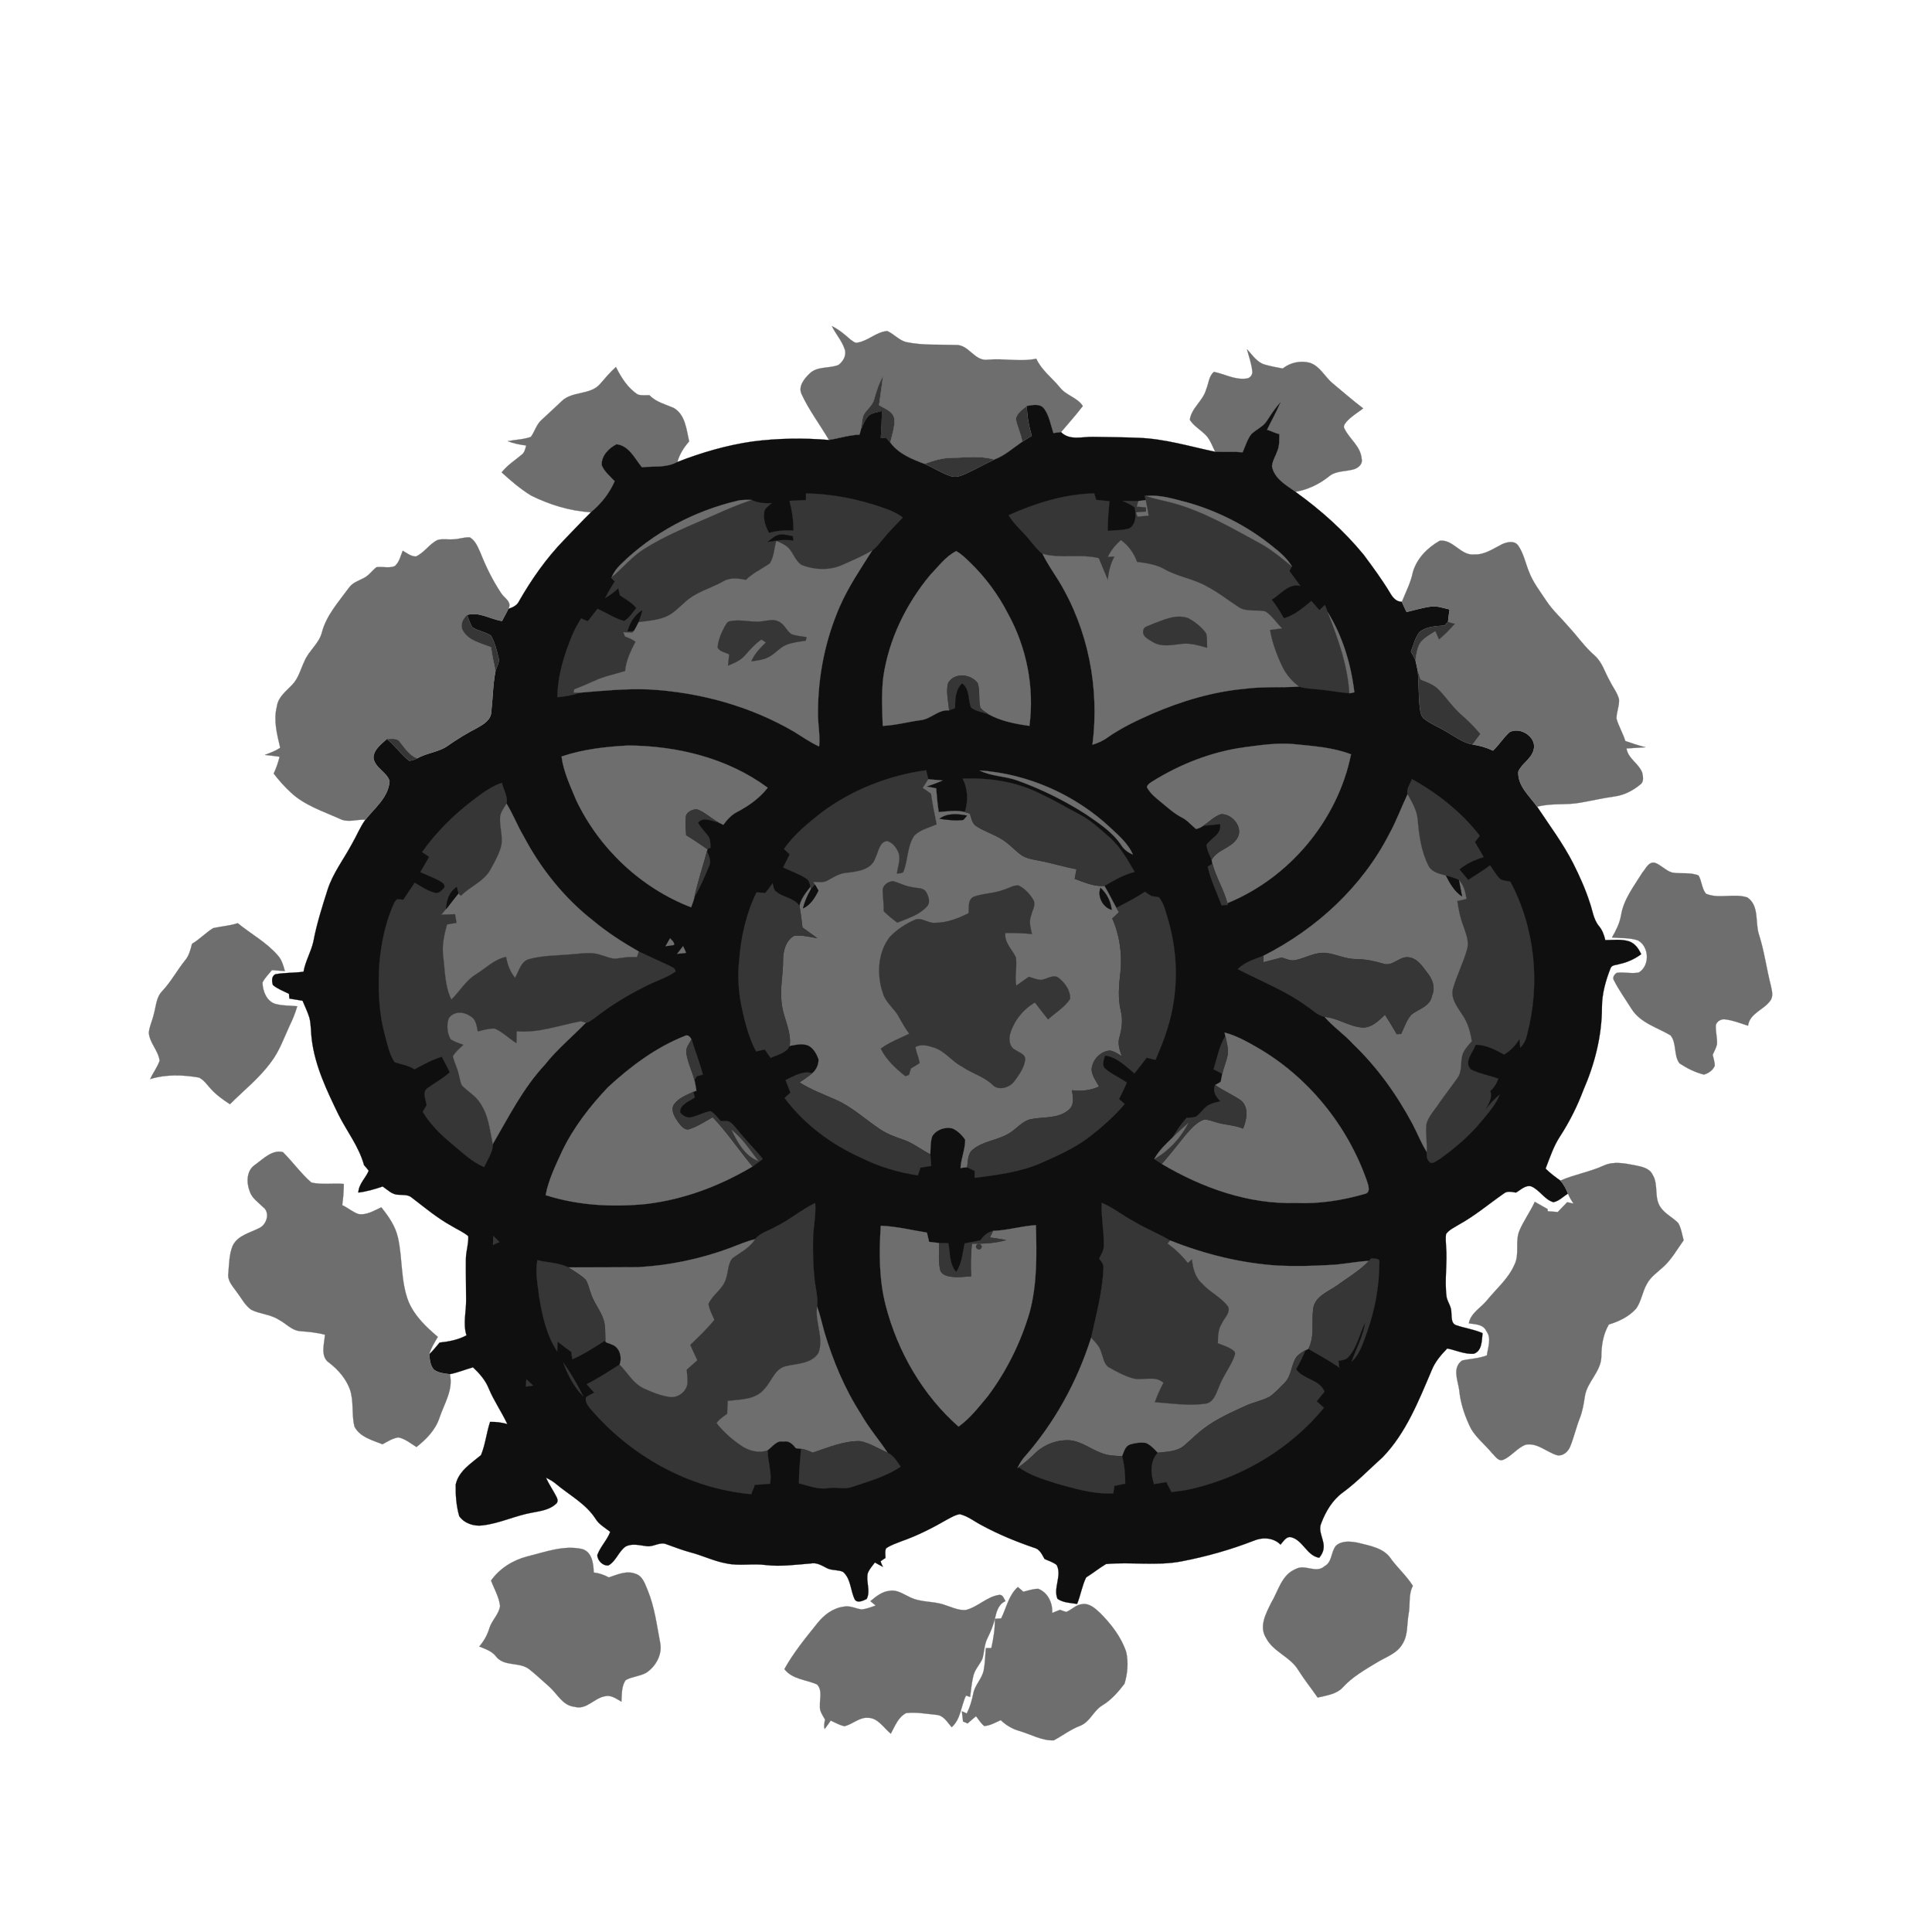 <?xml version="1.0" encoding="utf-8"?>
<!-- Generator: Adobe Illustrator 27.5.0, SVG Export Plug-In . SVG Version: 6.00 Build 0)  -->
<svg version="1.1" id="Layer_1" xmlns="http://www.w3.org/2000/svg" xmlns:xlink="http://www.w3.org/1999/xlink" x="0px" y="0px"
	 viewBox="0 0 984 984" style="enable-background:new 0 0 984 984;" xml:space="preserve">
<style type="text/css">
	.st0{fill:#6E6E6E;stroke:#6E6E6E;stroke-width:9.375000e-02;}
	.st1{fill:#363636;stroke:#363636;stroke-width:9.375000e-02;}
	.st2{fill:#0F0F0F;stroke:#0F0F0F;stroke-width:9.375000e-02;}
</style>
<path class="st0" d="M423.7,166.1c3.5,1.7,6.5,4.2,9.4,6.8c1.1,0.7,2.3,2,3.7,1.6c5.4-0.9,9.6-5.5,15.1-5.9c3.4,1.5,5.9,4.6,9.5,5.6
	c8.5,1.8,17.1,1.2,25.6,1.5c6.6-0.1,9.3,8.4,16.1,7.5c8.2-0.8,16.5,1.2,24.7-0.5c2.7,5.9,8,9.7,12,14.6c3.1,4.1,8.9,5.1,11.7,9.5
	c-3.5,4.6-7.4,8.9-11.1,13.3c-1.3,0.2-2.6,0.3-3.9,0.5c-1.4-4.2-2.1-8.8-4.7-12.4c-2.1-2.8-5.9-1.9-8.8-1.4c-2.2,1.8-5,3.6-5.6,6.5
	c0.7,4,2.7,7.7,3.3,11.7c-4.7,3.2-8.9,7.1-14.3,9.1c-7-2.1-14.3-1-21.5-0.9c-4.8,0-9.5,1.4-14,3.1c-6.5-2.4-13.2-5.1-17.5-10.9
	c0.9-4,2.4-7.9,2.1-12c-0.6-3.9-4.9-5.2-7.8-7c0.6-4.9,1.4-9.7,2-14.6c-2.1,3.5-3.3,7.5-4.4,11.4c-0.8,3.4-4,5.4-5.5,8.3
	c-0.8,2.4-0.8,5-1.3,7.4c-0.2,0.8-0.5,1.7-0.7,2.5c-5.3,0.2-10.4,1.9-15.6,2.7c-4.6-7.9-10.2-15.2-14-23.5
	c-1.7-3.9,1.4-7.7,4.1-10.3c3.9-3.9,9.9-2.5,14.7-4.4c2.5-1.8,4.3-5,3.2-8.1C428.8,173.5,425.6,170.1,423.7,166.1z"/>
<path class="st0" d="M635.1,177.9c2.8,2.9,5.1,6.7,9.1,7.8c3,0.9,6.1,1.4,9.1,2c3.9-3.1,9.1-4.2,13.9-2.9c5.2,1.8,7.5,7.1,11.5,10.4
	c5.2,4.3,10.3,8.8,15.6,12.8c-2.9,2.2-6.1,4.1-8.5,6.8c-0.8,1-1.9,2.3-1,3.6c2.5,5.2,8.2,8.9,8.7,15.2c0.7,2.5-1.4,4.5-3.6,5.3
	c-4.3,1.4-9.5,0.7-13.1,3.8c-5,4-10.8,6.7-17,7.8c-4.8-3.4-10.8-6.7-12-13c0.2-2.7,1.8-5.1,2.7-7.7c1.2-2.8,1-5.8,1.1-8.7
	c-2.2-0.4-4.2-1.6-6.3-2.2c2.2-4.6,4.8-9.1,6.8-13.9c-2.6,2.8-4.7,6.1-6.8,9.3c-1.9,3.1-5.5,4.4-8,6.9c-2.1,2.8-3,6.1-4.4,9.2
	c-4.6-0.4-9.3-0.1-14-0.3c-1.6-3.3-2.8-6.9-5.6-9.3c-2.5-2.3-5.5-4.1-7.3-7c0.8-6,6.7-9.6,8.3-15.4c1.3-3,1.3-6.8,4-9
	c5.4,1.1,10.7,4.2,16.5,3.4c1.9-0.1,3.3-2,3-3.8C637.4,185.2,636.1,181.6,635.1,177.9z"/>
<path class="st0" d="M305.6,195.6c2.6-3,5.1-6,8.1-8.7c2.7,5.4,6,10.7,11.1,14c1.9,0.7,4,0.3,6,0.4c3.3,3.5,8.1,4.6,12.4,6.5
	c5.9,3.5,6.4,11,7.8,17c-2.7,3.1-4.9,6.5-6,10.5c-5.6,3.1-12,2.1-18.1,2.7c-3.6-4.4-6.5-11-12.9-11.7c-3.9,2-7.8,5.9-7.5,10.6
	c1.3,3.4,4.3,5.6,6.6,8.2c-2.7,6.2-6.9,11.5-12.1,15.8c-10.7-0.6-21-3.8-30.5-8.5c-5.4-3.3-10.3-7.5-15-11.8c2.8-3.6,6.7-6.1,10.2-9
	c1.5-1.1,1.8-3,2.3-4.7c-3.2-0.4-6.4-1-9.4-2.2c3.9-0.8,8-0.8,11.8-2.2c2-2.8,2.8-6.3,5.4-8.6c3.5-3.2,7-6.5,10.4-9.7
	C291.6,199.1,300.6,201.3,305.6,195.6z"/>
<path class="st1" d="M445.3,203.2c1.1-3.9,2.3-7.9,4.4-11.4c-0.6,4.9-1.4,9.7-2,14.6c2.9,1.8,7.2,3.1,7.8,7c0.3,4.1-1.2,8-2.1,12
	c-0.6-0.7-1.2-1.5-1.9-2.2c-0.9-0.1-1.9-0.1-2.9-0.2c0.3-4.5,0.5-9.1,0.6-13.7c-2.2,0.7-4.7,0.9-6.6,2.3c-2,2-3,4.7-4.1,7.3
	c0.5-2.4,0.5-5,1.3-7.4C441.3,208.6,444.5,206.6,445.3,203.2z"/>
<path class="st2" d="M645.3,214.3c2.1-3.2,4.2-6.5,6.8-9.3c-2,4.8-4.6,9.3-6.8,13.9c2.1,0.6,4.1,1.8,6.3,2.2
	c-0.1,2.9,0.1,5.9-1.1,8.7c-0.9,2.6-2.5,5-2.7,7.7c1.2,6.3,7.2,9.6,12,13c12.8,9.2,24.7,19.8,34.7,32c4.7,6.3,9.4,12.7,13.5,19.5
	c1.3,2.3,3.1,4.5,6,4.5c0.7,1.8,1.6,3.5,2.4,5.2c4.1-1,8.2-2.2,12.4-2.8c3.2-0.4,6.4,0.8,9.5,1.5c-0.3,2.1-0.6,4.2-0.8,6.3
	c-0.6,0.6-1.2,1.3-1.8,1.9c-4.3,0.3-9.1,0.4-12.7,3.3c-2.3,2.9-3.1,6.6-4.4,10c0.8,1.4,1.6,2.8,2.3,4.3c0.5,1.9,0.8,3.7,1.2,5.6
	c0.6,6.4,0.3,12.8,1.1,19.2c0.3,1.9,0.6,4.1,2.4,5.3c3.1,2.4,6.9,3.9,10.3,5.9c4.5,2.5,8.8,6,14.1,7c3.6,0.5,7.1,1.5,10.4,3.1
	c3.1-2.9,5.3-6.6,8.4-9.4c5.6-3,14.2,2.6,12.3,9.1c-1.2,4.6-6,6.8-7.8,11c-0.4,7.4,5.8,12.4,9.6,17.9c6.3,9.5,13.2,18.7,18.4,28.9
	c3.2,6.4,6.1,12.8,8.3,19.6c1.5,4.1,1.9,8.8,4.8,12.3c1.7,2,2.6,4.5,3.2,7.1c4,0,8.1-0.6,12,0.6c3.1,1,5,3.8,6.3,6.6
	c-3.3,2.4-7.1,4.2-11.1,5c-1.5,0.6-3.8,0.3-4.5,2.1c-2.5,6.3-4.4,13.1-4.4,19.9c0,14.6-3.7,29-9.5,42.3c-3.1,8.2-7,16-11.8,23.4
	c-3.3,5-5.2,10.8-7.4,16.5c2.3,2.3,4.9,4.2,7.5,6.1c1.8,1.9,2.9,4.2,3.9,6.6c-2.4,1.5-4.5,3.8-7.4,4.4c-4.6-1.3-7-6.3-11.4-8.1
	c-3-0.7-5.3,1.9-7.7,3.2c-2.1-0.3-4.4-1-6.2,0.5c-7.6,5.3-14.8,11.4-23,15.9c-2.2,1.4-4.8,2.5-6.4,4.7c-0.3,2-0.1,4,0,6
	c0.8,8.7-0.9,17.5,0.3,26.2c0.6,2.7,2.5,4.9,2.4,7.7c0.3,2.3-0.3,5.7,2.6,6.6c4.4,1.5,9.1,2.1,13.3,4c-0.4,3.7-0.2,9.1-4.5,10.5
	c-4.7,0.3-9-1.8-13.5-2.7c-3.2,3.3-6.3,6.9-8,11.3c-6.6,15.5-13,31.8-24.9,44.1c-6.7,6-12.9,12.5-20.2,17.9
	c-5.3,3.8-8.8,9.7-11.1,15.8c-1.8,4.3,1.9,8.5,1.2,12.9c-0.2,1.7-1.1,3.3-2.2,4.6c-6.2-1-8.2-8.7-14-10.4c-2.8-0.8-4.1,2-5.7,3.7
	c-3.6-3.6-9.1-3.9-13.6-2c-11.8,4.6-24.2,8.1-36.7,10.5c-12.7,2.5-25.8,0.2-38.6,1.4c-3.5,2.1-6.7,4.7-10.1,6.8
	c-2.1,4.3-2.8,9.1-4.6,13.5c-3.4-0.5-7.1-0.6-10-2.6c-2.3-5.5,2.4-11.8-0.4-17.2c-1.8-1.5-4.1-2.1-6.2-3.1c-1.3-2.3-2.4-5-5.3-5.7
	c-9.1-3.1-18.1-6.8-26.6-11.4c-3.7-1.9-7.1-4.7-11.2-5.7c-2.2,0.3-4.2,1.5-6.1,2.5c-7.6,4.4-15.4,8.4-23.7,11.3
	c-2.7,1.1-5.4,1.9-7.8,3.6c-0.7,1.5-0.3,3.3-0.3,4.9c-0.9,0.5-1.7,1.1-2.5,1.7c0.3,1,0.7,1.9,1.2,2.8c-1.4-0.7-2.7-1.4-4.1-2.2
	c-1.3,1.7-2.8,3.4-3.6,5.4c-1.1,4.3,1.6,9.1-0.6,13.2c-1.7,0.8-4.6,2.3-6,0.3c-2.3-4.5-1.9-10.5-6-14.1c-2.5-1.2-5.6-0.6-8.2-1.9
	c-2.5-1.3-5.2-3-8.2-2.4c-7.6,0.6-15.3,1.7-23,0.8c-6.6-0.9-13.4,0.6-19.9-0.8c-6.4-1.1-12.3-4.1-18.6-5.7
	c-4.1-1.1-8.1-2.7-12.1-4.1c-3.3-1.4-6.6,1.5-10,1c-3.6-0.4-7.4-1.6-10.8,0.2c-3.6,2.6-4.8,7.4-8.7,9.6c-2.9,0.3-5.5-2.4-5.7-5.2
	c1.5-4.3,5-7.6,6.6-11.9c-2.6-2.1-5.7-3.7-7.5-6.7c-5-7.7-13.3-12-20.1-17.7c-1.5-1.3-3.3-2.3-5.1-3.2c1.5,3.5,3.7,6.5,5.4,9.9
	c0.6,1.1,0.8,2.7-0.4,3.5c-3.2,3-7.8,3.6-12,4.4c-8.6,1.5-16.6,5.5-25.3,6.5c-4.4,0.6-9.3-1-11.9-4.7c-1.5-5.2-1.9-10.7-1.8-16.1
	c1.5-6.9,7.9-10.8,12.9-15c2.2-5.4,2.8-11.4,4.6-16.9c3-0.1,5.9,0.3,8.8,1.1c-2.9-6.2-6.9-11.9-9.5-18.2c-1.7-4.2-4.7-7.6-8-10.7
	c-3.9,1.1-7.7,2.7-11.8,3.5c-2.7-0.3-5.8-0.6-8.1-2.3c-1.9-2.1-2.1-5.1-2.4-7.8c1.9-1.9,3.6-3.9,5.3-6c4.7-0.5,9.5-1.4,13.7-3.7
	c-1.9-5.9-0.1-12.1-0.2-18.1c0-7-0.2-14-0.1-21.1c0.1-3.8,1.4-7.5,1.2-11.3c-2.6-2.2-5.8-3.5-8.7-5.3c-7.2-4-13.4-9.2-19.9-14.2
	c-2-1.8-4.7-1.4-7.2-1.6c-3.1-0.1-5.4-2.6-7.8-4.2c-4.1,1.4-8.2,2.6-12.4,3.1c0.2-4.4,3.7-7.3,5.3-11.1c-0.7-1-1.6-2-2.4-2.9
	c-2.6-9.5-8.7-17.1-13-25.7c-5.9-12.2-11.9-24.6-13.6-38.2c-0.5-3.7-0.3-7.5-1.2-11.1c-0.9-3-2.3-5.8-3.5-8.7
	c-2.2-0.3-4.4-0.8-6.7-1.1c-0.1-0.8-0.2-1.6-0.2-2.4c-2.8-1.4-5.8-2.5-8.2-4.5c-0.6-1.8-0.8-4.6,1.3-5.5c4.7-0.9,9.6-0.6,14.3-1.3
	c0.9-5.3,3.8-10,5-15.3c1.7-9.1,4.5-17.8,7.3-26.6c2.7-8.3,8.1-15.3,12.2-22.9c2.4-4.1,4.2-8.7,7-12.6c4.7-6,11.8-11.4,12.3-19.7
	c-1.5-4.7-7.5-6.7-8.2-11.8c0.1-4.3,4-7,6.8-9.6c4.2,3.3,7.2,7.8,11.4,11.1c1.4-0.1,2.7-0.6,4-1.2c5.1-3,11.4-3.2,16.1-6.8
	c4.6-3.2,9.4-6.1,14.4-8.7c3.2-1.8,7.1-4,7.3-8.1c0.8-7,0.8-14.1,2.2-21.1c0.7-2.2,2.2-4.3,1.5-6.7c-0.9-3.8-1.9-7.7-3.8-11.1
	c-2.9-2-6.6-2.4-9.5-4.3c-1.3-2-1.9-4.2-2.7-6.3c6.2-1.8,11.8,2.2,17.8,3.1c1-2.1,2.3-4.1,3.2-6.2c2.2-0.7,4.4-1.7,5.4-3.8
	c6.4-11.2,13.9-21.9,22.9-31.2c4.6-4.7,9.1-9.6,13.8-14.2c5.2-4.3,9.4-9.6,12.1-15.8c-2.3-2.6-5.3-4.8-6.6-8.2
	c-0.3-4.7,3.6-8.6,7.5-10.6c6.4,0.7,9.3,7.3,12.9,11.7c6.1-0.6,12.5,0.4,18.1-2.7c12.3-4.8,25-8.5,38-10.4c13-1.7,26.2-1.9,39.2-0.8
	c5.2-0.8,10.3-2.5,15.6-2.7c0.2-0.8,0.5-1.7,0.7-2.5c1.1-2.6,2.1-5.3,4.1-7.3c1.9-1.4,4.4-1.6,6.6-2.3c-0.1,4.6-0.3,9.2-0.6,13.7
	c1,0.1,2,0.1,2.9,0.2c0.7,0.7,1.3,1.5,1.9,2.2c4.3,5.8,11,8.5,17.5,10.9c4.6,1.9,8.8,4.8,13.6,6.3c2.6,0.8,5.3-0.4,7.6-1.4
	c4.8-2.2,9.5-4.9,14.3-7.1c5.4-2,9.6-5.9,14.3-9.1c1.6-1.1,3.2-2,4.8-3c-1.5-5-2.4-10.1-2.5-15.2c2.9-0.5,6.7-1.4,8.8,1.4
	c2.6,3.6,3.3,8.2,4.7,12.4c1.3-0.2,2.6-0.3,3.9-0.5c4.5,4.5,11,2.2,16.5,2.4c7.7,0.1,15.4,0.2,23.1,0.5c13.3,0.5,26,4.4,38.9,7.1
	c4.7,0.2,9.4-0.1,14,0.3c1.4-3.1,2.3-6.4,4.4-9.2C639.8,218.7,643.4,217.4,645.3,214.3z"/>
<path class="st1" d="M517.4,213.3c0.6-2.9,3.4-4.7,5.6-6.5c0.1,5.1,1,10.2,2.5,15.2c-1.6,1-3.2,1.9-4.8,3
	C520.1,221,518.1,217.3,517.4,213.3z"/>
<path class="st1" d="M484.9,233.2c7.2-0.1,14.5-1.2,21.5,0.9c-4.8,2.2-9.5,4.9-14.3,7.1c-2.3,1-5,2.2-7.6,1.4
	c-4.8-1.5-9-4.4-13.6-6.3C475.4,234.6,480.1,233.2,484.9,233.2z"/>
<path class="st1" d="M410.5,251.3c13.3,0.3,26.4,2.8,38.9,7.2c3.7,1.2,7.3,2.7,10.4,5.1c-3.4,3.6-7,7.1-10.1,11
	c-1.7,2-3.3,4.2-5.5,5.8c-4.9,2.9-10.1,5.1-15.3,7.4c-6.5,2.9-14.1,2.5-20.6,0c-3.8-2.4-4.5-7.5-8.2-9.9c-1.5-1-3.1-1.7-4.7-2.4
	c-1.1,3.8-1.1,8.1-3.3,11.5c-4.1,2.8-8.7,4.9-12.2,8.4c-3.8-0.8-8-1.4-11.6,0.8c-6.5,3.6-14,5.4-19.5,10.6
	c-3.2,2.8-6.2,6.1-10.3,7.6c-4.3,1.6-8.9,1.9-13.4,2.5c0.8-2,1.4-4,2-6c-3.9,2.4-6.2,6.3-7.4,10.6c1-0.1,2.1-0.2,3.1-0.3
	c-0.1,0.2-0.5,0.8-0.6,1c-1.6,0-3.2-0.1-4.7-0.2c0.3,0.7,0.5,1.4,0.8,2.1c1.8,0.8,3.9,1.4,5.4,2.8c-2.5,4.7-4.8,9.6-5.3,14.9
	c-5.3,1.6-10.7,2.7-15.7,5c-3.4,1.5-6.7,3-10.2,4.3c-0.1,0.4-0.2,1.2-0.3,1.6c0.8,0,2.2,0.1,3,0.1c-3.6,1.4-7.5,1.9-11.3,2.3
	c0.1-11,3.4-21.6,7.6-31.7c1.2-2.9,2.8-5.7,4.5-8.4c1.1,0.5,2.3,1,3.4,1.4c1.6-2.1,3.3-4.2,4.9-6.3c4.5,1.9,8.7,4.9,13.6,6.2
	c2.6-1.5,4.2-4.3,6.2-6.6c-2.2-2.8-5.4-4.4-8.3-6.5c-0.4-1.1-0.6-2.4-0.9-3.6c-2,1.9-4.3,3.6-6.7,5c1.5-2.9,3.2-5.7,4.9-8.5
	c-0.5-0.4-1.4-1.4-1.9-1.9l0.4-0.3c5.5-4.6,10.1-10.3,16.2-14.2c11.2-7.1,23.6-12,35.7-17.3c6.3-2.9,12.7-5.5,19.2-7.8
	c3.2,1.6,6.8,1.9,10.3,1.6c-1.4,1.5-3.8,2.6-3.8,4.9c-0.5,3.6,0.7,7.2,2.5,10.3c4.1-1.1,8.3-1.5,12.4-1.1c0.1-5.1-0.7-10.2-2-15.2
	c2.8-0.1,5.6-0.3,8.4-0.4C410.5,253.5,410.5,252.4,410.5,251.3z"/>
<path class="st1" d="M513.7,262.4c13.7-6.1,28.4-10.8,43.6-11.1c0.3,1.1,0.7,2.2,1,3.3c2.3,0.2,4.5,0.5,6.8,0.7
	c-0.6,5-0.9,10.1-0.9,15.1c3.7-0.4,7.5-0.2,11.1-1.3c3.4-2.2,3.4-7.1,2.6-10.7c-1.9-1.4-4-2.3-6.1-3.3c2.6,0.1,5.3,0,8,0.1
	c-0.3,0.9-0.5,1.9-0.8,2.8c1.6,0.1,3.1,0.3,4.7,0.4c0,0.5,0,1.6,0,2.2c-1.7,0.1-3.4,0.2-5.1,0.4c0.2,0.5,0.6,1.5,0.8,2.1
	c1.8-0.2,3.7-0.3,5.6-0.5c-0.4-2.6-0.9-5.3-1.5-7.9c-0.1-0.5-0.4-1.7-0.6-2.3l0.7,0.2c4.3,1.4,8.8,2.3,13.2,3.4
	c16.4,4.4,31.1,13.2,45.9,21.2c5.5,3.2,10.4,7.3,15.3,11.3c-0.4,0.8-0.9,1.5-1.3,2.3c1.9,2.5,3.7,5.1,5.6,7.6c-6-1.5-10,4.3-14.6,7
	c2.3,3,4.4,6.2,6.2,9.5c5.5-1.5,9.7-5.3,14-8.8c1.3,1.6,2.8,3.1,4.1,4.7c0.9-0.8,1.8-1.8,2.8-2.7c0.5,1.3,1,2.6,1.5,3.8
	c5.2,13.3,10.1,26.9,11,41.2c-5.8-0.5-11.5-1.7-17.3-2.1c-2.8-0.3-5.7-0.4-8.4-1.3c-3.5-2.6-6.5-6-8.4-9.9c-2.9-6-5.3-12.4-6.4-19
	c2-0.3,4-0.5,6.1-0.8c-2.9-2.8-5.1-6.5-8.5-8.6c-4.5-1-9.6,0.5-13.6-2.2c-5.3-3.4-10.2-7.4-15.8-10.3c-6.9-4.1-15-5-22-9
	c-4.3-2.4-9.2-3.1-13.9-3.7c-1.6-4.5-4.4-8.3-8.2-11.1c-2.7,2.4-5,5.2-6.6,8.5c1.2-0.1,2.3-0.2,3.4-0.2c-2.1,3.6-3,7.8-3.5,12
	c-1.5-3.7-3.1-7.4-4.6-11.1c-9.4-2.3-19.2,0.4-28.6-2.2c-2.5-1.8-4.3-4.4-6.3-6.7C521.2,270.9,516.6,267.3,513.7,262.4z"/>
<path class="st0" d="M583.6,252.6c7.3-0.8,14.4,1.6,21.5,3.4c15.7,4.5,30.7,12.2,43.4,22.6c3.6,2.8,7.1,5.9,9.5,9.9
	c-4.9-4-9.8-8.1-15.3-11.3c-14.8-8-29.5-16.8-45.9-21.2C592.4,254.9,587.9,254,583.6,252.6z"/>
<path class="st0" d="M375.8,255c2.2-0.5,4.6-0.4,6.9-0.4c-6.5,2.3-12.9,4.9-19.2,7.8c-12.1,5.3-24.5,10.2-35.7,17.3
	c-6.1,3.9-10.7,9.6-16.2,14.2c1-2.5,2.7-4.7,4.7-6.6C332.6,271.3,353.6,260.2,375.8,255z"/>
<path class="st0" d="M579.8,255.2c0.9-0.1,2.8-0.4,3.7-0.5c0.6,2.6,1.1,5.3,1.5,7.9c-1.9,0.2-3.8,0.3-5.6,0.5
	c-0.2-0.6-0.6-1.6-0.8-2.1c1.7-0.2,3.4-0.3,5.1-0.4c0-0.6,0-1.7,0-2.2c-1.6-0.1-3.1-0.3-4.7-0.4
	C579.3,257.1,579.5,256.1,579.8,255.2z"/>
<path class="st2" d="M391,276c1.9-1.4,3.7-3.3,6.2-3.7c2.2-0.2,4.3,0.4,6.5,0.8c0.1,0.6,0.2,1.7,0.3,2.2
	C399.6,274.5,395.3,275.3,391,276z"/>
<path class="st0" d="M230.9,274.7c2.9-0.1,5.6-1.2,8.4-1c2.8,1.6,4,4.8,5.3,7.6c2.8,7.1,6.2,14.1,10.5,20.6c1.5,2.6,6,4.7,3.8,8.2
	c-0.9,2.1-2.2,4.1-3.2,6.2c-6-0.9-11.6-4.9-17.8-3.1c-2.2,2-3.8,5.2-2.1,8.1c3,5.1,9.2,6.3,14.3,8.3c0.6,4.1,1.4,8,2.3,12
	c-1.4,7-1.4,14.1-2.2,21.1c-0.2,4.1-4.1,6.3-7.3,8.1c-5,2.6-9.8,5.5-14.4,8.7c-4.7,3.6-11,3.8-16.1,6.8c-3.8-1.6-6.1-5-8.6-8.2
	c-1.4-2.4-4.4-1.7-6.8-1.7c-2.8,2.6-6.7,5.3-6.8,9.6c0.7,5.1,6.7,7.1,8.2,11.8c-0.5,8.3-7.6,13.7-12.3,19.7c-4.4-0.3-9,1.7-13.1-0.5
	c-8.5-3.8-17.8-6.8-24.7-13.2c-3.3-3-6.2-6.3-8.9-9.8c1.3-2.8,2.3-5.7,3-8.6c-2.5-0.3-5-0.7-7.5-0.9c2.6-1.1,5.4-1.9,7.8-3.7
	c-1.6-6.8-3.5-13.9-1.7-20.9c0.6-4.9,4.7-7.8,7.8-11.1c3.2-3.3,4.3-7.9,6.2-11.9c2.2-5.5,7.6-9.1,9-15c2.3-8.6,8.5-15.4,13.6-22.4
	c1.8-2.7,5-3.7,7.7-5.1c2.6-1.3,4.2-3.8,6.4-5.5c3.1-0.5,6.5,0.7,9.4-0.6c2.3-2,2.9-5.1,4-7.8c2.1,1.1,4.2,3,6.8,2.9
	c4.3-2,6.8-6.4,11-8.4C225.5,274.3,228.3,274.9,230.9,274.7z"/>
<path class="st0" d="M719.6,291.4c2-7,7.5-12.5,13.7-16c6.9-0.8,10.7,7.8,17.7,7c5.2,0.2,9.6-3,14-5.2c2.5-1.2,6.3-2,8.2,0.6
	c2.8,4,3.7,8.9,5.5,13.3c2.1,5.6,5.8,10.2,9,15.1c3.2,4.8,7.5,8.6,11.2,13c4.5,4.8,8.2,10.3,13.3,14.7c3.9,3.4,5.2,8.7,7.8,13.1
	c1.5,3.1,3.8,5.9,4.6,9.2c0.2,3.3-1.3,6.5-1.3,9.8c1.1,3.9,3.3,7.5,4.5,11.4c3.4,1.2,6.8,2.3,10.3,3.2c-3.3,0.2-6.5,0.4-9.7,0.6
	c0.8,5.2,6.2,7.6,8,12.3c0.4,1.9,1,4.6-0.9,6c-3.8,3.2-8.5,5.6-13.5,6.2c-5.7,0.8-11.3,2.1-17,3.1c-7.3,1.4-14.9,0.1-22.1,2.1
	c-3.8-5.5-10-10.5-9.6-17.9c1.8-4.2,6.6-6.4,7.8-11c1.9-6.5-6.7-12.1-12.3-9.1c-3.1,2.8-5.3,6.5-8.4,9.4c-3.3-1.6-6.8-2.6-10.4-3.1
	c1.3-1.8,2.6-3.6,4-5.4c-3.1-3.8-6.7-7.2-10.3-10.4c-4.1-3.7-7.1-8.3-10.9-12.2c-2.5-2.6-6-3.8-9.3-5.1c-0.5-1.4-0.9-2.9-1.4-4.3
	c-0.4-1.9-0.7-3.7-1.2-5.6c0.5-3.1,0.8-6.3,2.6-9c2-2.5,4.9-4,7.5-5.7c0.6,1.4,1.3,2.9,1.9,4.3c2.9-2.4,5.6-5.2,8.2-8.1
	c-1.2-0.3-2.4-0.6-3.6-1c0.2-2.1,0.5-4.2,0.8-6.3c-3.1-0.7-6.3-1.9-9.5-1.5c-4.2,0.6-8.3,1.8-12.4,2.8c-0.8-1.7-1.7-3.4-2.4-5.2
	C716,301.5,718.5,296.8,719.6,291.4z"/>
<path class="st0" d="M395.4,275.5c1.6,0.7,3.2,1.4,4.7,2.4c3.7,2.4,4.4,7.5,8.2,9.9c6.5,2.5,14.1,2.9,20.6,0
	c5.2-2.3,10.4-4.5,15.3-7.4c-5.8,9.2-12,18.3-16.4,28.3c-7.5,17.1-11.2,35.7-11.2,54.3c-0.1,5.7,1.2,11.5,0.6,17.2
	c-4.5-2.1-8.6-4.9-12.9-7.6c-22.5-13.1-48.3-20.1-74.2-21.5c-11.7-0.4-23.3,0.7-34.9,1.7c-0.8,0-2.2-0.1-3-0.1
	c0.1-0.4,0.2-1.2,0.3-1.6c3.5-1.3,6.8-2.8,10.2-4.3c5-2.3,10.4-3.4,15.7-5c0.5-5.3,2.8-10.2,5.3-14.9c-1.5-1.4-3.6-2-5.4-2.8
	c-0.3-0.7-0.5-1.4-0.8-2.1c1.5,0.1,3.1,0.2,4.7,0.2c0.1-0.2,0.5-0.8,0.6-1c0.9-1.4,1.6-2.9,2.3-4.3c4.5-0.6,9.1-0.9,13.4-2.5
	c4.1-1.5,7.1-4.8,10.3-7.6c5.5-5.2,13-7,19.5-10.6c3.6-2.2,7.8-1.6,11.6-0.8c3.5-3.5,8.1-5.6,12.2-8.4
	C394.3,283.6,394.3,279.3,395.4,275.5z"/>
<path class="st0" d="M564.3,283.6c1.6-3.3,3.9-6.1,6.6-8.5c3.8,2.8,6.6,6.6,8.2,11.1c4.7,0.6,9.6,1.3,13.9,3.7c7,4,15.1,4.9,22,9
	c5.6,2.9,10.5,6.9,15.8,10.3c4,2.7,9.1,1.2,13.6,2.2c3.4,2.1,5.6,5.8,8.5,8.6c-2.1,0.3-4.1,0.5-6.1,0.8c1.1,6.6,3.5,13,6.4,19
	c1.9,3.9,4.9,7.3,8.4,9.9c-9.2,0.6-18.4-0.1-27.6,1.1c-16.4,1.5-32.3,6.3-47.4,12.8c-7.7,3.4-15.3,7-22.2,11.8c-2.4,1.8-5.1,3-8,3.9
	c3.7-28.8-2.1-58.7-17.2-83.5c-2.8-4.5-5.9-8.9-8.2-13.7c9.4,2.6,19.2-0.1,28.6,2.2c1.5,3.7,3.1,7.4,4.6,11.1
	c0.5-4.2,1.4-8.4,3.5-12C566.6,283.4,565.5,283.5,564.3,283.6z"/>
<path class="st0" d="M473.8,292.8c4.1-4.2,7.8-9.4,13.2-12.1c2.8,1.5,5,3.8,7.3,6c7.7,7.5,14.2,16.3,19.1,25.9
	c9.5,17.2,13.5,37.6,10.9,57.1c-7.1-1-14.5-2.4-20.8-5.9c-1.5-1-3.1-1.9-4.2-3.3c-1.1-4.1,0-8.6-1.4-12.6c-3.5-4.7-11.9-5.5-15,0
	c-1.2,4.5,0.2,9.3,0.5,13.9c-5.6-0.5-9.3,4.5-14.6,5c-6.5,0.9-12.7,2.6-19.2,2.9c-0.3-8.3-0.7-16.7,0.3-25
	C452.7,325.6,461.5,307.6,473.8,292.8z"/>
<path class="st2" d="M319.7,321.5c1.2-4.3,3.5-8.2,7.4-10.6c-0.6,2-1.2,4-2,6c-0.7,1.4-1.4,2.9-2.3,4.3
	C321.8,321.3,320.7,321.4,319.7,321.5z"/>
<path class="st0" d="M687.3,353.1c-0.9-14.3-5.8-27.9-11-41.2c7.6,12.3,11.8,26.5,13.5,40.7C689.2,352.7,687.9,353,687.3,353.1z"/>
<path class="st1" d="M235.8,321.3c-1.7-2.9-0.1-6.1,2.1-8.1c0.8,2.1,1.4,4.3,2.7,6.3c2.9,1.9,6.6,2.3,9.5,4.3
	c1.9,3.4,2.9,7.3,3.8,11.1c0.7,2.4-0.8,4.5-1.5,6.7c-0.9-4-1.7-7.9-2.3-12C245,327.6,238.8,326.4,235.8,321.3z"/>
<path class="st1" d="M586.8,317.9c5.8-2.1,12.2-5.4,18.5-3c3.4,1.9,6.7,4.4,9,7.7c0.6,2.3,0.4,4.8,0.5,7.3c-4.1-1.1-8.4-2.5-12.7-2
	c-5,0.5-10.5,1.9-15.1-1c-2-1.3-5.4-2.7-4.7-5.7C582.4,319,585.2,318.8,586.8,317.9z"/>
<path class="st1" d="M388.5,316.4c2.6-0.3,5.4-1.2,7.9,0.1c3.1,1.2,4.1,4.8,6.7,6.5c2.5,0.9,5.1,1.1,7.7,1.5
	c-0.1,0.5-0.3,1.3-0.4,1.8c-3.4,0.5-6.8,0.9-9.9,2.1c-3.6,1.5-6,4.9-9.5,6.5c-2.6,1.2-5.5,1.5-8.3,1.9c1.6-3.8,4.5-6.8,7.4-9.6
	c-0.6-0.4-1.7-1.1-2.3-1.5c-3.2,2.2-5.7,5-8.2,7.9c-2.3,2.7-5.6,4.1-8.8,5.4c0.2-1.9,0.4-3.8,0.6-5.7c-2-1.1-5-1.4-5.9-3.6
	c0.3-3.8,1.9-7.3,3.6-10.6c0.7-1,1.1-2.3,2.3-2.6C377.1,315.1,382.9,317.3,388.5,316.4z"/>
<path class="st1" d="M735.7,318.6c0.6-0.6,1.2-1.3,1.8-1.9c1.2,0.4,2.4,0.7,3.6,1c-2.6,2.9-5.3,5.7-8.2,8.1
	c-0.6-1.4-1.3-2.9-1.9-4.3c-2.6,1.7-5.5,3.2-7.5,5.7c-1.8,2.7-2.1,5.9-2.6,9c-0.7-1.5-1.5-2.9-2.3-4.3c1.3-3.4,2.1-7.1,4.4-10
	C726.6,319,731.4,318.9,735.7,318.6z"/>
<path class="st1" d="M722.1,341.8c0.5,1.4,0.9,2.9,1.4,4.3c3.3,1.3,6.8,2.5,9.3,5.1c3.8,3.9,6.8,8.5,10.9,12.2
	c3.6,3.2,7.2,6.6,10.3,10.4c-1.4,1.8-2.7,3.6-4,5.4c-5.3-1-9.6-4.5-14.1-7c-3.4-2-7.2-3.5-10.3-5.9c-1.8-1.2-2.1-3.4-2.4-5.3
	C722.4,354.6,722.7,348.2,722.1,341.8z"/>
<path class="st1" d="M482.9,347.9c3.1-5.5,11.5-4.7,15,0c1.4,4,0.3,8.5,1.4,12.6c1.1,1.4,2.7,2.3,4.2,3.3c-3-1-6.3-1.5-8.9-3.4
	c-1.7-4.1-0.5-9.4-4.6-12.4c-3.5,3.4-3.5,8.2-3.6,12.7c-1,0.3-2,0.7-3,1.1C483.1,357.2,481.7,352.4,482.9,347.9z"/>
<path class="st1" d="M197,376.4c2.4,0,5.4-0.7,6.8,1.7c2.5,3.2,4.8,6.6,8.6,8.2c-1.3,0.6-2.6,1.1-4,1.2
	C204.2,384.2,201.2,379.7,197,376.4z"/>
<path class="st0" d="M633.7,380.6c8.4-1.1,16.9-2.4,25.3-1.6c9.8,1,19.8,1.6,29.1,5.2c-6.8,33.6-31.4,62.9-63,75.8
	c-1.8-7-5.8-13.1-7.6-20.1c-0.1-0.5-0.3-1.5-0.4-2c2.9-5.2,9.8-5.9,12.9-10.8c3.6-5.3-2.3-12.7-8.1-12.4c-3.5,1.1-6.1,4-9.1,5.9
	c-1.1,0.8-2.3,1.4-3.7,1.6c-2.3-1.9-4.3-4.4-7.1-5.8c-3.9-2-7.2-5-10.6-7.8c-2.7-2.2-5.6-4.5-7.3-7.7c0.4-1.4,1.7-2.2,2.8-2.9
	C601.2,389.1,617.1,382.9,633.7,380.6z"/>
<path class="st0" d="M286,385.3c10.9-3.7,22.5-5,34-5.6c25,0.2,50.6,6.4,71,21.5c-4.1,5.3-9.6,9.2-15.5,12.3c-3,1.5-5.2,4-7.1,6.6
	c-0.8-0.4-1.6-0.8-2.4-1.2c-3.8-2-6.9-5.2-11-6.7c-2.5,0-5.9,1.5-5.7,4.5c-0.3,2.9,0,5.8,0.2,8.7c3.7,2.2,7.3,4.7,10.8,7.1l-0.2,1
	c-2.1,7.8-4.7,15.5-6.4,23.4c-0.4,1.8-1.1,3.5-1.7,5.2c-25.5-9.8-46.8-29.9-58.5-54.5C290.5,400.4,287,393.1,286,385.3z"/>
<path class="st1" d="M418.7,413.6c15.4-11.4,34-18.7,53-21.3c0.4,1.5,0.7,3.1,1.1,4.6c-0.9,1.5-1.9,2.9-2.8,4.4
	c1.4,0.9,2.8,1.9,4.2,2.9c0.8,5.3,1.8,10.5,2.9,15.7c-3.9,1.7-8.3,2.7-11.4,5.7c-3.5,5.3-3.2,12-5.3,17.9c-0.4,1.7-2.4,1.2-3.7,1.5
	c0.5-3.3,1.8-6.7,1.1-10c-0.9-2.8-3-5.7-5.9-6.6c-4.1,0.4-4.4,5.6-6,8.5c-1.8,6-8.8,7-14.2,7.6c-3.8,0.2-7,2.2-10.2,4
	c-2.2,1.3-4.8,0.7-7.2,0.7c0.2,0.3,0.6,1.1,0.8,1.4c-0.7,0.9-1.5,1.7-2.2,2.6c0-0.4-0.1-1.1-0.1-1.5c-0.3-1.5-0.7-3.3-2.1-4.2
	c-3.7-2.4-7.8-3.8-11.8-5.7c1.1-2.3,2.2-4.5,3.3-6.7c-1-0.9-1.9-1.8-2.9-2.7C404.5,424.9,411.6,419.2,418.7,413.6z"/>
<path class="st0" d="M498.9,392.4c24.9,1.7,49,12.5,67.1,29.6c4.2,3.9,8.6,7.8,11,13.2c-2.6-1-4.7-2.7-6.1-5
	c-4.5-6.6-11.3-11-17.7-15.4c-10.9-7-22.6-12.8-34.8-17.2C512,395.2,505,395.5,498.9,392.4z"/>
<path class="st0" d="M472.8,396.9c2.4,0.2,4.9,0.4,7.3,0.6c-2.7,1.2-5.4,2.1-8.2,3.1c1.6,0.3,3.3,0.6,4.9,0.9
	c0.3,4.1,0.7,8.1,1.3,12.1c4.4-0.3,8.9-1.1,13.3,0c0.8,0.2,1.7,0.5,2.6,0.8c0.8,2.2,1,5,3.3,6.4c4.1,2.7,9,4.1,13.2,6.8
	c3.4,2.1,6.1,5.2,9.3,7.6c2.6,2,6.1,2.5,9.2,3.1c6.5,1.2,12.8,3.2,19.3,4.4c-0.3,1.6-0.6,3.2-0.9,4.9c4.9,1.8,9.8,4,15.1,3.6
	c2.2,3.6,4,7.5,6.1,11.2c0.5,0.7,0.9,1.5,1.3,2.2c-1.1,1.1-2.3,2.2-3.4,3.2c3.8,8.5,5.1,18,4.2,27.2c-0.8,6.6-1.4,13.4,0.2,20
	c1.1,4.4,0.5,8.9-0.7,13.2c-1.1,3.3,0.1,6.7,1.2,9.8c-1.9-1.1-3.8-2.6-6.1-2.9c-4.9,0.3-9,4.8-9.3,9.6c0.2,3.3,2.3,6,3.8,8.7
	c-4.3,2-9.1,2.5-13.8,1.9c0.5,3.4,1.4,7.5-1.7,10c-5.4,4.7-13,3.4-19.6,4.8c-4.2,1.1-6.9,4.8-10.5,7c-5.8,3.7-13.3,3.9-18.7,8.4
	c-2.7,2.1-2.4,5.9-2.9,9c-1.1,0.1-2.3,0.2-3.4,0.4c0.3-4.9,2.4-9.5,2.4-14.4c-1.6-2.4-3.8-4.5-6.3-5.7c-3.8-1.1-8.4,0.5-10.5,3.9
	c-1,3-0.8,6.2-1,9.2c-4.6-2.3-8.6-5.6-13.4-7.3c-4.3-1.5-8.7-3-12.4-5.6c-7.4-4.9-14-11.2-22.2-14.8c-6.3-2.8-12.8-5.2-18.6-8.9
	c2.2-1.5,4.4-3,6.5-4.7c2.1-1.7,3.3-4.5,3.2-7.1c-1.1-3.1-3.1-6.7-6.6-7.4c-2.7-0.6-5.4,0.1-8.1,0.6c1-7.9-3.7-14.9-4.2-22.6
	c-0.8-7.1,0.9-14.1,0.8-21.1c0-4.6,1.4-10.1,5.7-12.4c3.9-0.5,7.8,0.6,11.7,1.2c-2.5-1.8-5-3.6-7.5-5.4c-0.4-3.7-0.9-7.3-1.5-11
	c0.8-3.7,3.3-6.8,5.6-9.7c0,0.4,0.1,1.1,0.1,1.5c-1.7,2.9-3,6.1-3.9,9.4c3.8-1.7,6-5.4,7.8-9c-0.6-1-1.1-2-1.7-3
	c-0.2-0.3-0.6-1.1-0.8-1.4c2.4,0,5,0.6,7.2-0.7c3.2-1.8,6.4-3.8,10.2-4c5.4-0.6,12.4-1.6,14.2-7.6c1.6-2.9,1.9-8.1,6-8.5
	c2.9,0.9,5,3.8,5.9,6.6c0.7,3.3-0.6,6.7-1.1,10c1.3-0.3,3.3,0.2,3.7-1.5c2.1-5.9,1.8-12.6,5.3-17.9c3.1-3,7.5-4,11.4-5.7
	c-1.1-5.2-2.1-10.4-2.9-15.7c-1.4-1-2.8-2-4.2-2.9C470.9,399.8,471.9,398.4,472.8,396.9z"/>
<path class="st1" d="M490.3,396.6c13.5-0.6,27.3,1.5,39.4,7.6c6.9,3.2,13.5,7.1,20.3,10.7c5.5,2.9,10.1,7.2,14.8,11.3
	c5.6,4.8,9.4,11.5,13.1,17.9c-5.6,1.3-10.5,4.3-15.4,7.1c-5.3,0.4-10.2-1.8-15.1-3.6c0.3-1.7,0.6-3.3,0.9-4.9
	c-6.5-1.2-12.8-3.2-19.3-4.4c-3.1-0.6-6.6-1.1-9.2-3.1c-3.2-2.4-5.9-5.5-9.3-7.6c-4.2-2.7-9.1-4.1-13.2-6.8
	c-2.3-1.4-2.5-4.2-3.3-6.4c-0.9-0.3-1.8-0.6-2.6-0.8C493.2,408.1,493,401.8,490.3,396.6z"/>
<path class="st1" d="M719.1,396.8c13.2,7.3,25.3,16.9,34.6,28.9c-0.9,1.1-1.7,2.1-2.5,3.2c1.5,2.5,3,5,4.4,7.6
	c-4.4,1.4-8.7,3.3-12.3,6.3c1.5,1.8,3,3.6,4.5,5.4c3.7-2.5,7.6-4.7,11.1-7.5c1.7,2.4,3.1,5.1,5.3,7.1c1.5,0.8,3.3,0.9,5,1.2
	c12.6,23.5,15.4,52,8.6,77.7c-0.5,2.6-1.6,5-3.5,6.9c-0.1-1.5-0.3-3-0.4-4.5c-1.9,3.3-4.6,6-7.8,8c-4.5-2.5-9.2-5-14.5-5
	c-1.4,3.9-6.2,8.7-2.5,12.6c4.4,2.2,9.4,3,14,4.7c-0.8,2.4-2.2,4.6-4.1,6.3c1.3,3.5-1,6.7-2.6,9.7c2.2-2.9,4.6-5.6,7.4-7.9
	c-2,5.3-6,9.5-9.5,13.8c-6,7.3-13.4,13.5-21,19c-1.7,0.8-4.1,3.3-5.6,1.1c-1.2-1.3-1-3.2-1.1-4.8c0.3-4.8-0.7-9.6-0.1-14.3
	c1.2-4,4.2-7,6.4-10.4c3-4.3,6.3-8.5,9.3-12.8c2.9-3.8,1.2-8.8,3-12.9c1-2.2,2.8-4.1,4.4-5.9c-0.8-4.7-2-9.3-4.7-13.2
	c-2.6-4.1-6.3-8.5-4.9-13.7c2-6.8,5.3-13.2,7.2-20.1c1.1-3.9-0.7-7.9-1.9-11.6c-1.6-4.1-2.5-8.5-3.1-12.8c1.6-0.4,3.1-0.7,4.7-1.1
	c-0.6-3.4-1.4-7-3.9-9.6c-2.1-0.9-4.3-1.6-6.5-2.2c-3.2-0.9-7-1.6-8.8-4.7c-3.9-7.4-5-15.8-5.7-24c-0.4-4.7-2.9-8.7-5.1-12.8
	C716.1,401.8,718.3,399.3,719.1,396.8z"/>
<path class="st1" d="M240.7,407.7c4.6-3.5,9.3-7.1,14.9-9c0.8,3.5,3.2,7,2.4,10.6c-1.3,2.3-3.2,4.5-3.3,7.3
	c-0.2,5.2,1.9,10.4,0.3,15.4c-1.2,3.8-3.2,7.3-5.1,10.8c-3.3,6.2-10.4,8.6-15.1,13.5c-0.5-0.4-1-0.8-1.4-1.2
	c-0.3-1.1-0.5-2.2-0.8-3.3c-3.7,2.5-5.2,6.7-5.3,11.1c-0.8,0.9-1.6,1.9-2.4,2.9c2.3-0.1,4.6-0.2,6.9-0.2c0.3,1.4,0.5,3,0.8,4.5
	c-1.6,0.2-3.3,0.5-4.9,0.8c-1.4,5.3-2.7,10.8-1.9,16.3c0.9,7.3,0.8,15,4.1,21.8c4.2-4.1,7.2-9.5,12.3-12.7c5.1-3.1,9.5-7.8,15.6-9
	c0.7,3.8,2,7.6,4.5,10.6c2-3.3,2.9-8.2,7-9.4c7.1-2,14.5-1.8,21.7-2.5c5-0.3,10.1-1.4,14.9,0.3c2.8,0.7,5.6,2.3,8.6,1.8
	c3.3-0.5,6.6-0.9,9.9-0.7c0.3-0.9,0.6-1.8,0.9-2.8c5,2.3,10,4.7,15.1,7c1.4,0.8,3.5,1.3,3.7,3.2c-4.2,3-9.2,4.5-13.7,6.7
	c-9.8,4.8-19.3,10.4-27.8,17.2c-1.4,0.7-2.6,2.2-4.2,2.2c-0.9-0.2-1.8-0.5-2.6-0.7c-10.9,2-21.5,6.1-32.6,5.1c0,2.1-0.1,4.1-0.1,6.1
	c-3.8-2.3-7-5.7-11.2-7.5c-2.9-0.1-5.8,0.8-8.6,1.5c-0.6-2.9-0.9-6.5-4-7.9c-3.2-2.3-8.3-2.5-10.7,1.2c-1.2,3.4-0.8,7.4,0.9,10.5
	c2,1.4,4.3,2.1,6.6,2.9c-1.9,1.9-4.1,3.6-5.4,5.9c0.7,3.1,2.3,6,3,9.2c0.5,1.8,0.7,3.9,1.6,5.6c2.9,3.1,6.8,5.1,9.1,8.7
	c4.4,6.2,5.1,13.9,6.6,21.2c0.1,4.2-2.8,7.9-4.4,11.7c-6.3-2.6-11.2-7.5-16.3-11.7c-5.7-4.7-11.2-10-15-16.5c0.7-1.1,1.4-2.2,2-3.3
	c-0.4-2.9-2.5-6.9,0.7-8.9c3.7-2.6,7.8-4.8,11.1-7.9c-1.3-2.7-2.7-5.3-4.1-7.9c-4.9,1.5-9.4,4-13.9,6.4c-3.1-2-6.7-2.5-10.1-3.6
	c-2.8-4.2-3.7-9.3-5-14c-3.2-11.7-3.5-24-2.8-36c0.9-10,2.8-19.9,6.7-29.1c0.6-1.4,1.2-3.1,2.5-3.9c1,0,2,0.2,3,0.3
	c1.9-2.9,3.9-5.8,5.8-8.7c3.3,1.9,6.4,4.1,10.1,5.1c2.1,0.7,3.9-1.2,5.1-2.8c0.3-1.9-1.6-2.7-2.9-3.5c-3-1.6-6.3-2.8-9.4-4.2
	c1.5-2.6,3-5.2,4.5-7.8c-1.2-0.8-2.4-1.6-3.6-2.4C222.1,423.9,230.9,415.2,240.7,407.7z"/>
<path class="st0" d="M716.9,404.5c2.2,4.1,4.7,8.1,5.1,12.8c0.7,8.2,1.8,16.6,5.7,24c1.8,3.1,5.6,3.8,8.8,4.7c2,3.9,4.3,8,8.1,10.5
	c-0.5-2.8-1.1-5.6-1.6-8.3c2.5,2.6,3.3,6.2,3.9,9.6c-1.6,0.4-3.1,0.7-4.7,1.1c0.6,4.3,1.5,8.7,3.1,12.8c1.2,3.7,3,7.7,1.9,11.6
	c-1.9,6.9-5.2,13.3-7.2,20.1c-1.4,5.2,2.3,9.6,4.9,13.7c2.7,3.9,3.9,8.5,4.7,13.2c-1.6,1.8-3.4,3.7-4.4,5.9c-1.8,4.1-0.1,9.1-3,12.9
	c-3,4.3-6.3,8.5-9.3,12.8c-2.2,3.4-5.2,6.4-6.4,10.4c-0.6,4.7,0.4,9.5,0.1,14.3c-2.8-4.5-4.7-9.4-7.1-14c-8-15-18-29-30.3-40.8
	c-4.5-5-10.2-8.8-14.6-13.9c6.7,0.5,12.4,4.9,19.2,5.4c4.8,0.3,8.4-3.5,11.6-6.5c2.1,3.3,4.1,6.6,6,9.9c0.5,0,1.6-0.1,2.2-0.1
	c1.6-3.3,2.7-7,5.2-9.8c3.7-3,9.6-4.2,10.5-9.6c1.9-4.2,0.3-8.6-2.5-11.9c-2.4-3.2-4.9-7.1-9.2-7.7c-4.8-0.8-8.3,5-13.2,3.2
	c-4.5-1.3-9.1-2.3-13.8-2.3c-5.2,0-9.9-2.4-14.9-3.1c-5.5-0.7-10.5,2.4-15.7,3.6c-2.5,0.6-4.9-0.6-7.2-1.3c-3.1,0.8-6.2,1.6-9.3,2.4
	c0-1.1,0-2.2,0-3.3c26.9-13.6,50.3-35.1,64.1-62.1C711.2,418.2,713.7,411.2,716.9,404.5z"/>
<path class="st0" d="M254.7,416.6c0.1-2.8,2-5,3.3-7.3c3.3,5.4,5.6,11.4,8.8,16.8c8.7,16.4,20.6,31.3,35.3,42.8
	c7.2,6,15.1,11.1,23.2,15.7c-0.3,1-0.6,1.9-0.9,2.8c-3.3-0.2-6.6,0.2-9.9,0.7c-3,0.5-5.8-1.1-8.6-1.8c-4.8-1.7-9.9-0.6-14.9-0.3
	c-7.2,0.7-14.6,0.5-21.7,2.5c-4.1,1.2-5,6.1-7,9.4c-2.5-3-3.8-6.8-4.5-10.6c-6.1,1.2-10.5,5.9-15.6,9c-5.1,3.2-8.1,8.6-12.3,12.7
	c-3.3-6.8-3.2-14.5-4.1-21.8c-0.8-5.5,0.5-11,1.9-16.3c1.6-0.3,3.3-0.6,4.9-0.8c-0.3-1.5-0.5-3.1-0.8-4.5c-2.3,0-4.6,0.1-6.9,0.2
	c0.8-1,1.6-2,2.4-2.9c2-2.6,4-5.2,6.1-7.8c0.4,0.4,0.9,0.8,1.4,1.2c4.7-4.9,11.8-7.3,15.1-13.5c1.9-3.5,3.9-7,5.1-10.8
	C256.6,427,254.5,421.8,254.7,416.6z"/>
<path class="st1" d="M349.3,416.7c-0.2-3,3.2-4.5,5.7-4.5c4.1,1.5,7.2,4.7,11,6.7c-3.4-0.6-7.7-3.2-10.5,0.1c1.5,2.9,4,4.9,5.7,7.6
	c0.6,1.6,0.6,3.4,0.7,5.1c-0.4,0.2-1.2,0.6-1.6,0.8c-3.5-2.4-7.1-4.9-10.8-7.1C349.3,422.5,349,419.6,349.3,416.7z"/>
<path class="st1" d="M612.8,420.6c3-1.9,5.6-4.8,9.1-5.9c5.8-0.3,11.7,7.1,8.1,12.4c-3.1,4.9-10,5.6-12.9,10.8
	c-1-2.5-2.4-4.9-2.6-7.6c2.4-3.6,7.9-5.4,6.9-10.6C618.5,420,615.7,420.3,612.8,420.6z"/>
<path class="st2" d="M478.5,417c4.1-3,9.3-2.5,14-1.6c-0.6,0.8-1.2,1.5-1.9,2.2C486.6,418.1,482.5,417.6,478.5,417z"/>
<path class="st1" d="M353.7,456.9c1.7-7.9,4.3-15.6,6.4-23.4c0.9,2.4,2.4,5.1,1,7.7C358.9,446.6,356.6,451.9,353.7,456.9z"/>
<path class="st0" d="M836.5,444.4c1.7-1.9,3.1-5.6,6.3-5c3.2,1.1,5.5,4,8.8,5c4.4,0.8,9.2-0.3,13.5,1.5c1.7,2.9,1.6,6.7,3.8,9.3
	c6.7,2.8,14.3-0.4,21.1,1.9c6.2,4.3,3.8,12.8,5.9,19c2.7,8.4,3.8,17.2,6,25.8c0.5,2.5,1.5,5.5-0.3,7.8c-3.3,4.7-10.4,6.3-11.3,12.7
	c-3.8-1.2-7.5-2.7-11.5-3.2c-2-0.4-4.4,0.9-4.9,2.9c-0.2,3.3,0.8,6.5,0.6,9.7c-0.4,1.9-1.4,3.6-2.2,5.4c0.4,1.8,1,3.6,1.1,5.5
	c-0.9,2.3-3.2,4-5.6,4.6c-4.4-1.1-8.6-3.2-12.4-5.7c-3.1-4.1-1.3-10.4-4.6-14.3c-6.8-4-15.3-6.3-19.8-13.4c-3-4.8-6.4-9.5-9-14.6
	c-0.9-1.4,0.2-3,1.4-3.8c3.7-0.6,7.6,0.6,11.3-0.2c5.7-3.5,5.3-13.1-0.4-16.3c-4.2-1.5-8.9-1.1-13.3-1.5c2-3.5,3.9-7.2,4.6-11.2
	C826.9,458,832.2,451.4,836.5,444.4z"/>
<path class="st1" d="M615.1,441.4c0.8-0.5,1.6-1,2.4-1.5c1.8,7,5.8,13.1,7.6,20.1l0.3,0.9c-0.8,0-2.4,0.1-3.2,0.2
	C619.7,454.5,616.6,448.2,615.1,441.4z"/>
<path class="st2" d="M736.5,446c2.2,0.6,4.4,1.3,6.5,2.2c0.5,2.7,1.1,5.5,1.6,8.3C740.8,454,738.5,449.9,736.5,446z"/>
<path class="st1" d="M449.6,454.2c-0.5-3,2.6-5.4,5.4-5.4c3.3,1,6.4,2.7,10,3.1c2.2,0.6,5.3,0.1,6.7,2.4c1.3,2.3,2.4,5.5,0.2,7.6
	c-3.9,4.2-9.7,5.9-14.9,8c-2.4-1.8-4.8-3.7-6.9-5.8C450.2,460.8,449.7,457.5,449.6,454.2z"/>
<path class="st1" d="M389.8,454.8c1.3-1.6,2.5-3.2,3.7-4.9c0.3,1.3,0.5,2.6,1.2,3.7c3.6,3.5,9.6,3.5,12.5,7.8
	c0.6,3.7,1.1,7.3,1.5,11c2.5,1.8,5,3.6,7.5,5.4c-3.9-0.6-7.8-1.7-11.7-1.2c-4.3,2.3-5.7,7.8-5.7,12.4c0.1,7-1.6,14-0.8,21.1
	c0.5,7.7,5.2,14.7,4.2,22.6c-1.6,3.6-6.3,4.5-9.7,6.1c-1-1.5-2-2.9-3-4.3c-1.5,0.4-2.9,0.7-4.4,1c-3.7-6.9-5.6-14.6-7.3-22.2
	c-1.7-8.1-2.2-16.4-1.3-24.5c0.9-11.9,3.6-23.6,8.8-34.3C386.8,454.6,388.3,454.7,389.8,454.8z"/>
<path class="st2" d="M415.1,450.6c0.6,1,1.1,2,1.7,3c-1.8,3.6-4,7.3-7.8,9c0.9-3.3,2.2-6.5,3.9-9.4
	C413.6,452.3,414.4,451.5,415.1,450.6z"/>
<path class="st1" d="M511.4,453.1c2.5-0.7,4.8-2.4,7.4-2.1c3.1,1.5,5.5,4.1,7.3,7c1.8,2.6-0.3,5.5-0.9,8.2c-1.3,3.1-0.3,6.4,0.4,9.5
	c-4.5-0.4-9-0.6-13.6-0.5c-0.5,5,3.5,8.3,5.4,12.4c0.7,4.8-0.7,9.6,0.2,14.4c2.2-1.5,4.3-3,6.4-4.5c2,0.6,4,1.4,6.1,1.6
	c3.2-0.3,6.6-3.4,9.5-0.7c3,2.5,5.7,6.3,5.4,10.4c-2.8,4.3-7.5,7-11.2,10.4c-2.2-2.8-4.5-5.7-6.7-8.6c-6,3.5-10.6,9.2-12.6,15.9
	c-0.8,2.9-0.4,6.8,2.6,8.2c2,1.5,5.5,2.2,5,5.3c-0.6,4-3.1,7.5-5.5,10.7c-2.4,3.3-8,5-11.1,1.8c-4.5-4.3-10.6-5.8-15.6-9.3
	c-5.2-2.7-8.7-8-14.4-9.7c-3-1-6.4-1.9-9.3-0.2c0.5,2.7,1.7,5.3,2.2,8.1c-1.4,1-2.9,1.9-4.4,2.7c-0.4,1.1-0.7,2.2-1,3.3
	c-0.5,0.2-1.4,0.6-1.9,0.7c-4.9-3.9-9.7-8.3-12.5-14c4.4-3.3,9.6-5.2,14.5-7.6c-2-2.7-3.6-5.5-5.2-8.4c-2.2-4.3-6.6-7.2-8.1-11.9
	c-3.3-9.4-2.9-20.9,3.4-29c3.5-3.7,7.9-6.6,12.5-8.6c3.5-1.8,6.9,1.8,10.5,1.4c6.1,0,11.8-2.2,17.1-4.9c0.3-2.8-0.5-6.6,2.4-8.3
	C500.8,454.9,506.4,455.1,511.4,453.1z"/>
<path class="st2" d="M227.3,462.9c0.1-4.4,1.6-8.6,5.3-11.1c0.3,1.1,0.5,2.2,0.8,3.3C231.3,457.7,229.3,460.3,227.3,462.9z"/>
<path class="st2" d="M566.2,463.4c-4.5-1.3-7.4-6.8-5.7-11.2C563.7,455.1,565.7,459.1,566.2,463.4z"/>
<path class="st1" d="M583.1,454.2c1.1,0.8,2.2,1.5,3.3,2.2c1.3,0.2,2.6,0.3,3.9,0.6c2.7,3.5,3.5,7.9,4.8,12
	c5.1,17.8,5.1,37.1-0.5,54.8c-1.6,5.4-3.8,10.7-6.1,16c-1.5-0.4-3-0.7-4.5-1.1c-2,2.7-4.1,5.3-6.2,8c-4.5-3.7-8.9-8.3-15-9.1
	c-0.5,2.1-1.8,4.6-0.1,6.5c3.3,3,7.6,4.7,11.2,7.3c-1.2,2.9-2.6,5.6-4,8.4c1,0.8,2,1.7,2.9,2.5c-5.6,6.6-12.1,12.3-19,17.5
	c-7.2,5.3-15.4,8.9-23.5,12.5c-10.7,4.7-22.4,6.1-33.9,7.6c0-1.2,0-2.3,0-3.5c-1.3-0.6-2.5-1.3-3.8-1.9c0.5-3.1,0.2-6.9,2.9-9
	c5.4-4.5,12.9-4.7,18.7-8.4c3.6-2.2,6.3-5.9,10.5-7c6.6-1.4,14.2-0.1,19.6-4.8c3.1-2.5,2.2-6.6,1.7-10c4.7,0.6,9.5,0.1,13.8-1.9
	c-1.5-2.7-3.6-5.4-3.8-8.7c0.3-4.8,4.4-9.3,9.3-9.6c2.3,0.3,4.2,1.8,6.1,2.9c-1.1-3.1-2.3-6.5-1.2-9.8c1.2-4.3,1.8-8.8,0.7-13.2
	c-1.6-6.6-1-13.4-0.2-20c0.9-9.2-0.4-18.7-4.2-27.2c1.1-1,2.3-2.1,3.4-3.2c-0.4-0.7-0.8-1.5-1.3-2.2
	C573.5,459.8,578.5,457.3,583.1,454.2z"/>
<path class="st0" d="M108.6,472.7c4.1-0.9,8.4-1.2,12.5-2.5c6.7,5.5,14.6,9.7,20.4,16.4c2,2.2,2.8,5.1,3.6,8
	c-2.2-0.2-4.4-0.3-6.6-0.5c-1.6,2-3.6,3.9-4.8,6.3c0.1,4.2,1.9,9.2,6.2,10.8c3.7,1.1,7.7,0.9,11.5,1.3c-1,3.4-2.3,6.7-3.9,9.9
	c-2.9,6.3-5.2,13-9.5,18.6c-5.9,8.1-13.8,14.3-20.9,21.4c-3.5-2.3-6.9-4.7-9.7-7.8c-1.9-2-3.5-4.6-6.1-5.8
	c-8.2-1.4-16.8-1.7-24.8,0.8c1.4-3.2,3.7-6.1,4.8-9.4c-0.7-5.2-5.1-9-5.5-14.2c0.3-3.3,1.8-6.2,2.5-9.3c1.2-4.1,1.2-8.8,4.4-12
	c4.4-4.7,7.5-10.5,11.5-15.5c2.1-2.4,2.8-5.5,3.6-8.5C101.7,478.4,104.8,475,108.6,472.7z"/>
<path class="st0" d="M341.3,477.9c0.7,1,2.3,1.9,2,3.4c-1.4,0.2-2.8,0.4-4.3,0.6C339.8,480.5,340.5,479.2,341.3,477.9z"/>
<path class="st0" d="M344.9,485.8c1-1.3,2-2.6,3-3.9c0.5,1.1,1.1,2.2,1.5,3.4C347.9,485.5,346.4,485.6,344.9,485.8z"/>
<path class="st1" d="M660,489c5.2-1.2,10.2-4.3,15.7-3.6c5,0.7,9.7,3.1,14.9,3.1c4.7,0,9.3,1,13.8,2.3c4.9,1.8,8.4-4,13.2-3.2
	c4.3,0.6,6.8,4.5,9.2,7.7c2.8,3.3,4.4,7.7,2.5,11.9c-0.9,5.4-6.8,6.6-10.5,9.6c-2.5,2.8-3.6,6.5-5.2,9.8c-0.6,0-1.7,0.1-2.2,0.1
	c-1.9-3.3-3.9-6.6-6-9.9c-3.2,3-6.8,6.8-11.6,6.5c-6.8-0.5-12.5-4.9-19.2-5.4c-3.6-0.7-6.1-3.6-9-5.4c-10.8-7.9-23.4-12.8-35.2-18.9
	c3.5-3.6,8.5-5,13.1-6.8c0,1.1,0,2.2,0,3.3c3.1-0.8,6.2-1.6,9.3-2.4C655.1,488.4,657.5,489.6,660,489z"/>
<path class="st0" d="M228.6,518.7c2.4-3.7,7.5-3.5,10.7-1.2c3.1,1.4,3.4,5,4,7.9c2.8-0.7,5.7-1.6,8.6-1.5c4.2,1.8,7.4,5.2,11.2,7.5
	c0-2,0.1-4,0.1-6.1c11.1,1,21.7-3.1,32.6-5.1c0.8,0.2,1.7,0.5,2.6,0.7c-7,7.2-14.8,13.6-21,21.5c-11,11.8-18.3,26.4-26.4,40.3
	c-1.5-7.3-2.2-15-6.6-21.2c-2.3-3.6-6.2-5.6-9.1-8.7c-0.9-1.7-1.1-3.8-1.6-5.6c-0.7-3.2-2.3-6.1-3-9.2c1.3-2.3,3.5-4,5.4-5.9
	c-2.3-0.8-4.6-1.5-6.6-2.9C227.8,526.1,227.4,522.1,228.6,518.7z"/>
<path class="st0" d="M623.7,525.9c5.8,1.5,11,4.4,16.1,7.3c26.3,15,46.6,40,56.5,68.6c0.7,2.1,1.9,5.7-1.3,6.3
	c-11.4,3.3-23.2,5.1-35,4.6c-24.2,0.7-47.7-7.7-68.3-19.9c4.2-4.8,8.2-9.9,12.2-14.9c2.7-3,5.5-6.4,9.4-7.7c2-0.1,4,0.8,5.9,1.3
	c4.6,1.5,9.5,1.4,13.9,3.3c1.8-4.5,3.1-10.3-0.8-14.1c-4.2-3.1-9.2-5-13.4-8.1c1-0.6,2-1,2.8-1.6c0.4-1.4,0.5-2.8,0.8-4.1
	c0.7-3.2,2.1-6.2,2.7-9.4c0.6-3.4-0.5-6.6-1.1-9.8C624,527.2,623.8,526.4,623.7,525.9z"/>
<path class="st0" d="M348.6,527.7c1.7-1,2.8,0.3,3.6,1.7c-1.2,2.2-3.1,4.4-2.6,7.1c0.7,4.7,2.9,9,4.1,13.6c0.4,1.8,0.7,3.6,1,5.4
	c-0.4,0.1-1.2,0.5-1.6,0.6c-3.6,1.8-7.9,3.2-10.1,6.9c-1.3,3,0.8,6.1,2.4,8.5c1.4,1.8,3.4,4.5,5.9,3.5c4.2-1.4,7.9-3.9,11.7-6
	c7.4,7.8,13.4,16.8,20.3,25.1c-16.6,9.9-34.9,16.8-54.1,19.1c-17.2,1.7-34.8,0.8-51.3-4.5c1.5-7.9,5.1-15.2,8.4-22.4
	c5.8-12.1,14.2-22.9,23.4-32.6C321.2,543.1,334,533.5,348.6,527.7z"/>
<path class="st1" d="M618.1,544.6c1.8-5.7,2.8-11.8,6-16.9c0.6,3.2,1.7,6.4,1.1,9.8c-0.6,3.2-2,6.2-2.7,9.4
	C621,546.1,619.6,545.4,618.1,544.6z"/>
<path class="st1" d="M352.2,529.4c1.9,6,4.2,11.9,5.8,17.9c-1,0.3-2.1,0.6-3.1,0.8c-0.3,0.5-0.9,1.5-1.2,2
	c-1.2-4.6-3.4-8.9-4.1-13.6C349.1,533.8,351,531.6,352.2,529.4z"/>
<path class="st1" d="M400.1,550.1c4.3-2,8.7-4.9,13.6-3.5c-2.1,1.7-4.3,3.2-6.5,4.7c5.8,3.7,12.3,6.1,18.6,8.9
	c8.2,3.6,14.8,9.9,22.2,14.8c3.7,2.6,8.1,4.1,12.4,5.6c4.8,1.7,8.8,5,13.4,7.3c0.2,2,0.3,3.9,0.5,5.9c-1.9,0.3-3.7,0.6-5.5,0.9
	c-0.4,1.3-0.9,2.6-1.3,3.9c-10.1-1.4-20-4.5-29.1-9c-15.1-6.8-28.9-17.1-38.8-30.4c1-0.9,2-1.8,3-2.7
	C401.8,554.4,401,552.3,400.1,550.1z"/>
<path class="st1" d="M621.6,560.9c-2.3-2.2-4.2-5.1-2.7-8.3c4.2,3.1,9.2,5,13.4,8.1c3.9,3.8,2.6,9.6,0.8,14.1
	c-4.4-1.9-9.3-1.8-13.9-3.3c-1.9-0.5-3.9-1.4-5.9-1.3c-3.9,1.3-6.7,4.7-9.4,7.7c-4,5-8,10.1-12.2,14.9c-1.3-0.8-2.6-1.7-3.8-2.5
	c7.4-4.2,13.4-10.7,17.3-18.3c-2.7,2.4-5.4,4.8-7.9,7.3c2-3.6,4.3-6.9,7-9.9c1.6-0.2,3.3-0.1,4.9-0.7c2.4-1.7,3.8-4.4,6.4-5.9
	C617.5,561.8,619.5,561.4,621.6,560.9z"/>
<path class="st1" d="M343,563c2.2-3.7,6.5-5.1,10.1-6.9c0.3,0.9,0.5,1.8,0.8,2.8c-2.7,2.1-7.8,3.5-7.5,7.7c1.2,1.5,3.3,2.9,5.4,2.5
	c3.5-0.7,6.6-2.6,10.1-3.2c2.1,1.3,3.6,3.3,5.2,5.1c1.3-0.1,2.6-0.1,3.9,0.1c2,0.9,3.2,2.8,4.6,4.3c4.1,5.2,8.8,9.8,12.9,14.9
	c-1.7,1.3-3.5,2.6-5.2,3.8c-6.9-8.3-12.9-17.3-20.3-25.1c-3.8,2.1-7.5,4.6-11.7,6c-2.5,1-4.5-1.7-5.9-3.5
	C343.8,569.1,341.7,566,343,563z"/>
<path class="st0" d="M597.3,579.3c2.5-2.5,5.2-4.9,7.9-7.3c-3.9,7.6-9.9,14.1-17.3,18.3C590.2,586,593.8,582.7,597.3,579.3z"/>
<path class="st0" d="M372.7,575.6c5.4,4.3,9.2,10.1,13.4,15.6C379.3,588.6,375.7,581.7,372.7,575.6z"/>
<path class="st0" d="M130.1,593.1c4-2.9,8.6-7.7,14-6.3c5,5,9.2,10.9,14.5,15.5c5.4,1.2,11,0.2,16.5,0.7c0,3.6-0.3,7.2-0.8,10.8
	c2.8,1.3,5.2,3.4,8.1,4.5c4.2,0.8,8.1-1.7,11.8-3.4c3.7,4.6,7.2,9.6,8.5,15.5c2.4,10.7,1.3,22.2,5.4,32.6
	c3.1,7.3,8.9,12.8,14.9,17.9c-1.7,2.9-3.5,5.7-4.4,8.9c0.3,2.7,0.5,5.7,2.4,7.8c2.3,1.7,5.4,2,8.1,2.3c1.9,7.8-2.8,14.9-5.2,22
	c-2,6.3-6.7,11.1-11.8,15.1c-2.9-1.8-5.7-4.2-9.2-4.9c-2.9,0.4-5.5,2.1-8.1,3.5c-5.2-2.1-11.6-3.7-14.3-9.1
	c-1.5-6.2-0.2-12.8-2.3-18.9c-2-5.4-5.9-9.9-10.4-13.4c-4.9-3.2-2.6-9.7-2.3-14.4c-4.1-1.1-8.3-1.5-12.5-1.8
	c-4.4-0.3-7.4-4-11.1-5.9c-4.2-2.7-9.5-2.8-13.9-5c-3.2-2.2-5-5.9-7.3-8.9c-2-2.9-5-5.8-4.4-9.7c0.4-4.7,0.4-9.6,2.2-14
	c2.6-5.4,9-6.6,13.9-9.2c3.5-1.9,5.2-7.7,1.7-10.4c-2.5-2.5-5.8-4.6-6.9-8.1C125.4,602.2,125.5,596,130.1,593.1z"/>
<path class="st0" d="M816.7,593.7c5.1-2.4,10.8-1.2,16-0.2c3.4,0.7,7.4,1.4,9,4.8c3.2,5.1,0.5,11.9,4.2,16.8c2.3,3.3,6.2,5,8.9,7.9
	c1.5,2.7,1.9,5.8,2.7,8.7c-3.3,4.6-6.1,9.7-10.3,13.5c-2.9,2.7-6.5,5.1-8.4,8.7c-2.3,4-2.8,8.7-5.4,12.5c-3.7,4.2-8.8,6.6-14,8.2
	c-2.9,5-3.8,10.7-3.8,16.4c-0.2,7.7-7.3,12.8-8.4,20.2c-0.6,3.9-1.2,7.7-2.7,11.4c-1.8,4.6-2.9,9.6-4.8,14.2c-1,2.5-3.6,4.9-6.5,4.4
	c-5.4-1.5-10.1-6.5-16.1-5.4c-4.4,1.6-7.2,5.9-11.5,7.7c-2.6,1-4.1-2-5.7-3.4c-3.8-4.7-9.1-8.5-11.6-14.3
	c-2.6-5.6-4.5-11.6-5.1-17.8c-0.7-5-3.7-11.4,1.5-15.1c4.2-0.9,8.6-1,12.6-2.6c0.5-4.1,2.5-8.7-0.3-12.4c-1.6-3.5-5.7-3.4-8.9-3.9
	c0.9-5.2,6.1-7.9,9.2-11.7c4.8-5.9,10.9-11,14-18.1c2.8-5.5,0.2-11.9,2.6-17.5c2.2-5.1,5.5-9.6,7.8-14.6c2.2,1.2,4.3,2.5,6.5,3.7
	c0,0.4,0.1,0.7,0.1,1.1c1.7,0.1,3.4,0.3,5.1,0.4c1.6-1.7,3.2-3.4,4.8-5c1,0.2,2.1,0.5,3.2,0.7c-1.1-1.6-2.1-3.3-2.8-5.1
	c-1-2.4-2.1-4.7-3.9-6.6C801.8,598.2,809.6,596.9,816.7,593.7z"/>
<path class="st1" d="M395,624.8c7.1-3.4,13.1-8.7,20.2-12.1c0.5,6.1-1,12.1-1.1,18.3c-0.1,6.7,0,13.4,0.7,20
	c0.5,4.9,1.9,9.6,1.4,14.5c-1.2,7.9,3.6,15.9,0.7,23.6c-3.5,5.5-10.7,5.4-16.4,6.7c-5.9,1.2-7.4,7.8-11.1,11.6
	c-4.5,5.6-12.3,5.4-18.7,6.1c-0.1,2.2-0.2,4.4-0.3,6.6c-1.9,1.4-4,2.7-5.4,4.7c3.7,4.7,8.2,8.6,13.2,11.9c3.7,2.3,8.5,3.5,12.8,1.9
	c-0.1,5.7,2.3,11.3,1.2,17.1c-2.7,0.1-5.2,0.5-7.8,0.5c-0.3,1.7-1.4,3.1-1.7,4.8c-32-2.8-61.9-19.7-82.5-44.1
	c-1.1-1.5-2.3-3.4-1.7-5.3c1.3-0.9,2.7-1.6,4.2-2.3c-1.3-1.4-2.6-2.8-3.9-4.3c5.8-2.9,11.2-6.5,16.8-10c4.1,4.1,6.9,9.6,12.3,12.1
	c4.1,1.9,8.3,3.6,12.7,4.3c4.7,1,9.9-3.2,9.5-8c0-2-0.2-3.9-0.4-5.8c1.8-1.5,3.5-3.2,5.4-4.8c-1.2-2.6-2.4-5.2-3.6-7.8
	c4.2-4.1,8.6-8.2,12.3-12.8c-1.2-2.7-2.6-5.3-3-8.1c2.2-5,7.7-7.7,9-13.2c1.1-3.3,0.9-7.2,3.1-10c4-3,8.8-5.2,11.6-9.7
	C387.1,627.9,391.4,626.9,395,624.8z"/>
<path class="st1" d="M561.1,612.6c5.9,2.5,10.9,6.6,16.6,9.6c5.9,3.6,12.4,6.1,18.3,9.6c-0.3,0.4-1,1.2-1.3,1.5
	c3.9,2.9,7.4,6.2,10.3,9.9c0.7-0.6,1.4-1.2,2.1-1.9c0.5,4.5,1.6,9.3,5.2,12.4c3.9,4.5,9.8,6.9,13.3,11.9c1.2,3.1-2.1,5.8-3.3,8.6
	c-1.9,2.9-1.9,6.5-2,9.9c2.7,1.1,5.7,1.9,8,3.8c1.6,1.1,0.3,2.9-0.1,4.3c-2.2,4.9-5.5,9.3-7.4,14.4c-1.4,3.3-2.7,7.9-7,8.4
	c-8.5,1.2-17.2-0.2-25.7-0.8c1.2-3.4,2.7-6.7,4.4-9.9c-4.5-4-10.6-0.8-15.8-2.3c-4-1.2-7.9-3.2-11.5-5.3c-3-1.4-3.2-5-4.3-7.7
	c-0.8-3.1-3-5.4-5.2-7.6c2.6-11.7,5.8-23.4,6.3-35.4c0.3-2-1.1-3.5-2.2-5c1.2-2.2,2.5-4.4,2.4-6.9
	C562.3,626.9,560.8,619.8,561.1,612.6z"/>
<path class="st0" d="M448.6,624.3c7.9,0.3,15.7,2.2,23.5,3.5c0.4,1.6,0.7,3.1,1.1,4.7c1.7,0.2,3.4,0.4,5.1,0.6
	c0.1,4.4-0.4,9,0.5,13.4c0.3,2,2.4,3.1,4.3,3.5c3.8,0.8,7.7,0.3,11.5,0c-0.3-5.5-0.2-11.1,0.4-16.6c5.9,0.1,11.8-0.2,17.4-1.8
	c-2.8-0.5-5.5-1-8.3-1.3c0.6-1.1,1.1-2.3,1.7-3.4c7.4-0.2,14.5-2.5,21.8-2.9c0.4,14.8,0.7,29.9-3.2,44.4
	c-4.5,15.3-11.7,29.9-21.3,42.7c-4.6,5.5-9,11.3-14.9,15.5c-18.3-16.1-31-38.2-37.1-61.7C447.7,651.6,447.7,637.8,448.6,624.3z"/>
<path class="st1" d="M499.4,631.7c1.5-2.3,3.6-4.1,6.4-4.8c-0.6,1.1-1.1,2.3-1.7,3.4c2.8,0.3,5.5,0.8,8.3,1.3
	c-5.6,1.6-11.5,1.9-17.4,1.8c-0.6,5.5-0.7,11.1-0.4,16.6c-3.8,0.3-7.7,0.8-11.5,0c-1.9-0.4-4-1.5-4.3-3.5c-0.9-4.4-0.4-9-0.5-13.4
	c1.6,0,3.1,0,4.7,0.1c1,4.9,0.4,10.6,4,14.6c3-4.3,3.2-9.6,4.3-14.5C494,632.8,496.7,632.3,499.4,631.7z"/>
<path class="st1" d="M251.2,629.5c1.1,1,2.2,2,3.2,3.1c-1.1,0.4-2.2,0.9-3.3,1.5C251.1,632.6,251.2,631.1,251.2,629.5z"/>
<path class="st0" d="M371.6,635.7c4.3-1.6,8.4-3.5,12.9-4.5c-2.8,4.5-7.6,6.7-11.6,9.7c-2.2,2.8-2,6.7-3.1,10
	c-1.3,5.5-6.8,8.2-9,13.2c0.4,2.8,1.8,5.4,3,8.1c-3.7,4.6-8.1,8.7-12.3,12.8c1.2,2.6,2.4,5.2,3.6,7.8c-1.9,1.6-3.6,3.3-5.4,4.8
	c0.2,1.9,0.4,3.8,0.4,5.8c0.4,4.8-4.8,9-9.5,8c-4.4-0.7-8.6-2.4-12.7-4.3c-5.4-2.5-8.2-8-12.3-12.1c1.4-3.8,0-9.1-4.3-10.3
	c-0.9-0.7-3.2-0.6-3-2c-0.1-3.4,0.1-6.9-0.8-10.2c-1.5-5-5.2-9-6.7-14.1c-0.9-2.2-1.2-4.7-2.6-6.7c-2.6-2.5-5.8-4.2-8.7-6.2
	c11.8,0,23.6,0,35.5-0.1C340.9,644.5,356.7,641.2,371.6,635.7z"/>
<path class="st0" d="M596,631.8c17.6,7,36.1,11.6,55,12.8c8.6,0.4,17.3,0.2,25.9-0.3c6.8-0.2,13.5-1.8,20.3-2.1
	c-4.7,5.1-10.8,8.5-16.3,12.6c-4.7,3.2-11.4,5.6-12.1,12.1c-0.8,6.7,0.9,13.8-2.4,20.1c-0.4,0.2-1.1,0.5-1.5,0.7
	c-1.7,1-3.5,2-4.7,3.6c-2.6,4-2.4,9.4-5.8,12.9c-2.5,2.5-4.9,5.2-7.8,7.2c-3.9,2.1-8.4,2.8-12.4,4.7c-7.1,3.3-14.5,6.5-20.8,11.3
	c-3.6,2.6-6.8,5.9-10.2,8.8c-3.7,3.2-8.9,3.2-13.5,3.7c-1.8-1.9-3.7-4-6.1-5c-2.7-0.4-5.5,0-8.1,0.8c-2.5,0.9-3.1,3.8-4,5.9
	c-3.6,0-7.3-0.2-10.7-1.6c-5.4-2-10-5.8-15.8-6.4c-6.3-0.4-12.7,1.9-17.3,6.1c-2.8,2.7-5.6,5.4-8.9,7.5l-0.6,0.5
	c0.9-1.8,1.9-3.6,3.2-5.2c15.6-17.6,27.2-38.7,34.3-61.1c2.2,2.2,4.4,4.5,5.2,7.6c1.1,2.7,1.3,6.3,4.3,7.7c3.6,2.1,7.5,4.1,11.5,5.3
	c5.2,1.5,11.3-1.7,15.8,2.3c-1.7,3.2-3.2,6.5-4.4,9.9c8.5,0.6,17.2,2,25.7,0.8c4.3-0.5,5.6-5.1,7-8.4c1.9-5.1,5.2-9.5,7.4-14.4
	c0.4-1.4,1.7-3.2,0.1-4.3c-2.3-1.9-5.3-2.7-8-3.8c0.1-3.4,0.1-7,2-9.9c1.2-2.8,4.5-5.5,3.3-8.6c-3.5-5-9.4-7.4-13.3-11.9
	c-3.6-3.1-4.7-7.9-5.2-12.4c-0.7,0.7-1.4,1.3-2.1,1.9c-2.9-3.7-6.4-7-10.3-9.9C595,633,595.7,632.2,596,631.8z"/>
<path class="st1" d="M497.4,634.1c1-1.5,3.5,0.2,2.3,1.7C498.7,637.3,496.2,635.6,497.4,634.1z"/>
<path class="st1" d="M697.2,642.2c0.3-0.3,0.9-1,1.2-1.3c1.6,0.3,4.6-0.3,4.1,2.2c0,12-2.2,23.9-6.2,35.2c-2,5.3-3.5,11.2-7.9,15.2
	c2.4-6.7,5.9-13,7-20.1c-3,5.8-4.1,12.6-8.5,17.6c-1.3,1.6-3.4,1.8-5.3,2.1c0.6,1.1,0,2.4,0.7,3.5c-5.1-3.5-10.6-6.5-15.9-9.6
	c3.3-6.3,1.6-13.4,2.4-20.1c0.7-6.5,7.4-8.9,12.1-12.1C686.4,650.7,692.5,647.3,697.2,642.2z"/>
<path class="st1" d="M273.7,641.8c5.2,1.4,10.9,1.2,15.8,3.7c2.9,2,6.1,3.7,8.7,6.2c1.4,2,1.7,4.5,2.6,6.7c1.5,5.1,5.2,9.1,6.7,14.1
	c0.9,3.3,0.7,6.8,0.8,10.2c-5.5,3.4-10.8,7-16.8,9.6c-0.2-1.3-0.4-2.5-0.5-3.7c-2.4-1.7-4.7-3.5-7-5.3c-0.1,1.6-0.2,3.3-0.2,5
	c-5.5-8.3-7.6-18.2-9.2-27.8C273.9,654.3,272.5,648,273.7,641.8z"/>
<path class="st0" d="M416.9,689.1c2.9-7.7-1.9-15.7-0.7-23.6c1.5,4.2,2.4,8.4,3.6,12.7c4.4,14.8,10.4,29.2,18.8,42.2
	c3.9,6.9,9.1,12.9,13.5,19.5c-4.7-2-9.1-5-14.2-5.9c-8.3-0.1-16.2,3.3-24,5.9c-1.9-0.9-3.8-1.7-5.9-2c-0.6-0.1-1.9-0.2-2.6-0.3
	c-1.6-2-3.5-4-6.4-3.4c-3.5-0.7-5.5,2.6-8,4.4c-4.3,1.6-9.1,0.4-12.8-1.9c-5-3.3-9.5-7.2-13.2-11.9c1.4-2,3.5-3.3,5.4-4.7
	c0.1-2.2,0.2-4.4,0.3-6.6c6.4-0.7,14.2-0.5,18.7-6.1c3.7-3.8,5.2-10.4,11.1-11.6C406.2,694.5,413.4,694.6,416.9,689.1z"/>
<path class="st1" d="M660.2,691.3c1.2-1.6,3-2.6,4.7-3.6c-1.4,3.4-3,6.6-4.8,9.7c3.8,5.3,11.9,5.1,14.5,11.4c-1.4,1.6-2.6,3.3-4,4.9
	c1.2,1.1,2.5,2.2,3.7,3.3c-16.9,20.6-41,35.1-67,41.2c-3.5,0.9-7.1,1.3-10.7,1.7c-0.7-1.8-1.9-3.3-2.5-5.1c-2.1,0.5-4.2,0.6-6.3,1.1
	c-1.8-5.3-2.2-11.7,1.9-16c4.6-0.5,9.8-0.5,13.5-3.7c3.4-2.9,6.6-6.2,10.2-8.8c6.3-4.8,13.7-8,20.8-11.3c4-1.9,8.5-2.6,12.4-4.7
	c2.9-2,5.3-4.7,7.8-7.2C657.8,700.7,657.6,695.3,660.2,691.3z"/>
<path class="st1" d="M286.9,694c3.8,5.4,7.2,11.1,10.1,17.1C292.3,706.3,289.1,700.2,286.9,694z"/>
<path class="st1" d="M268.1,702.5c1.2,1.1,2.3,2.2,3.4,3.2c-0.9,0.2-2.8,0.4-3.7,0.5C267.9,705.3,268,703.5,268.1,702.5z"/>
<path class="st1" d="M413.9,739.9c7.8-2.6,15.7-6,24-5.9c5.1,0.9,9.5,3.9,14.2,5.9c3,1.4,4.8,4.5,6.6,7.1c-7.4,5-16.1,7.4-24.4,10.2
	c-4,1.6-8.2,0-12.3,0.7c-5.2,0.9-10.1-1.2-15.1-2.4c0-5.9,0.6-11.8,1.1-17.6C410.1,738.2,412,739,413.9,739.9z"/>
<path class="st1" d="M527.7,739.7c4.6-4.2,11-6.5,17.3-6.1c5.8,0.6,10.4,4.4,15.8,6.4c3.4,1.4,7.1,1.6,10.7,1.6
	c1.2,4.6,1.6,9.4,1.6,14.1c-1.8,0.1-3.6,0.9-5.5,1c-0.2,1.3-0.4,2.6-0.6,3.9c-10.1,0.5-19.9-2.5-29.5-5.2c-6.4-2.1-13.1-4-18.7-8.2
	C522.1,745.1,524.9,742.4,527.7,739.7z"/>
<path class="st0" d="M680.4,787.3c2.9-2.7,7.3-2.3,11-1.6c6.2,1.6,13.6,2.6,17.3,8.6c3.5,4.6,7.8,8.5,10.9,13.4
	c-2.4,4.5-1.2,9.7-2.2,14.5c-0.9,5-0.2,10.6-3.1,15.1c-2.7,4.8-8.3,6.6-12.8,9.3c-6.1,3.7-12.5,7.3-17.4,12.6
	c-3.2,3.7-8.4,4.3-13,5.4c-3.2-4.7-6.8-9.1-9.8-13.9c-4.1-6.9-12.8-9.3-16.5-16.5c-3.7-5.8,0-12.5,2.6-17.8
	c3.7-6.1,5.3-14.4,12.6-17.3c4.7-2.6,10.3,2.5,14.6-1.4C678.6,795.6,677.8,790.4,680.4,787.3z"/>
<path class="st0" d="M268.6,792.7c9-2.2,18.3-5.8,27.7-3.8c5.2,1.3,6,7.5,6.1,12c2.7,0.3,5.3,1.2,7.7,2.5c4.3-1.4,8.9-3.6,13.4-1.9
	c3.9,1.1,5,5.3,6.4,8.5c3.5,8.5,4.6,17.6,6.3,26.5c1.3,6-2.1,12.2-7.1,15.5c-3.3,1.8-7.2,1.9-10.4,3.7c-2.3,3.2-1.9,7.3-2.2,11
	c-2.5-1.4-5.1-3.5-8.2-2.8c-5.6,0.8-9.6,7.2-15.7,5.4c-6-0.6-8.7-6.5-12.7-10.1c-3.4-3-6.7-6.1-10.2-8.9c-5-4.1-13.1-1.2-17.2-6.8
	c-2.1-2.6-5.4-3.7-8.4-4.9c2.3-2.7,4.1-5.8,5.1-9.2c1.2-4.1,4.9-7.1,5.5-11.4c-0.5-4.6-3-8.7-4.6-13
	C254.5,798.8,261.2,794.6,268.6,792.7z"/>
<path class="st0" d="M509.9,824.3c2.7-5.4,3.8-11.8,8.5-16c1,0.8,1.9,1.6,2.8,2.4c2.5-0.6,5-1.5,7.6-1.5c4.9,1.9,7.4,7.2,7.1,12.3
	c1.3-0.5,2.6-1.1,4-1.6c1,0.4,2.1,0.8,3.2,1.1c2.8-1.2,5-3.8,8.2-4c3.7-0.5,6.6,2.3,9.1,4.6c5.6,5.7,10.7,12.2,13.2,19.8
	c1.2,5.3,0.7,11.1-0.9,16.2c-3.2,4.2-6.8,8.3-11.3,11c-4.5,2.7-6.2,8.4-11.3,10.4c-4.8,1.8-8.9,5-13.4,7.4c-6.1,0.2-11.5-3-17.2-4.7
	c-3.7-1-7-2.9-9.8-5.6c-2.7,1.2-5.4,2.8-8.4,3c-1.7-1.4-2.9-3.3-4.2-5c-1.4,1.2-2.9,2.4-4.3,3.7c-0.8-0.4-1.5-0.7-2.3-1
	c-0.2-1.8-0.4-3.5-0.6-5.2c0.8,0.3,1.7,0.7,2.5,1.1c1.6-3.2,2.6-6.6,3.3-10.1c0.8-4.4,4.4-7.5,5.3-11.8c0.7-3.7,0.8-7.6,1.1-11.4
	c0.9,0,1.9,0,2.8,0c1.1-4.9,1.9-9.9,1.8-14.9C507.8,824.4,508.8,824.3,509.9,824.3z"/>
<path class="st0" d="M443.3,815.5c2.9-2.4,6-5,10-5.3c3.7-0.6,6.9,1.8,10.2,3.3c5.4,2.7,11.7,1.9,17.3,3.8c3.6,1.1,7.2,3,11.1,2.7
	c6.1-1.5,10.7-6.8,17-7.7c1.9-0.2,2.4,1.9,3.2,3.2c-3.7,1.6-4.6,5.5-5.4,9c-0.8,3.3-2.1,6.5-3.6,9.5c-1.8,3.3-1.7,7.1-2.7,10.7
	c-1.2,2.9-3.6,5.2-4.5,8.3c-1,3.7-1.3,7.5-1.8,11.3c-0.7-0.3-1.4-0.5-2.1-0.7c-2.6,5.3-2.6,12-7.3,16.1c-2.2-2.5-4.1-6.1-7.8-6.3
	c-5.1-0.5-10.3-1.5-15.4-0.9c-4.1,2.1-5.7,6.7-7.8,10.5c-3.7-3-6.5-8.1-11.7-8.1c-4.5-0.3-7.8,3.4-12,4.3c-2.4-0.6-4.6-1.8-6.9-2.9
	c-1,1.5-2,2.9-3.1,4.3c-0.5-1.6-0.1-3.2,0.2-4.8c-1.2-2.2-2.9-4.3-2.6-7c-0.2-3.6,1.4-8-1.5-10.9c-5.6-2.5-12.5-2.5-16.6-7.8
	c4.7-8.5,10.9-16,17-23.6c3.3-4.1,7.8-7.5,13.2-8.2c3.2-0.7,6.1,1,9.1,1.4c2.5-0.2,4.9-1.2,7.2-2C445.1,817,444.2,816.2,443.3,815.5
	z"/>
</svg>

